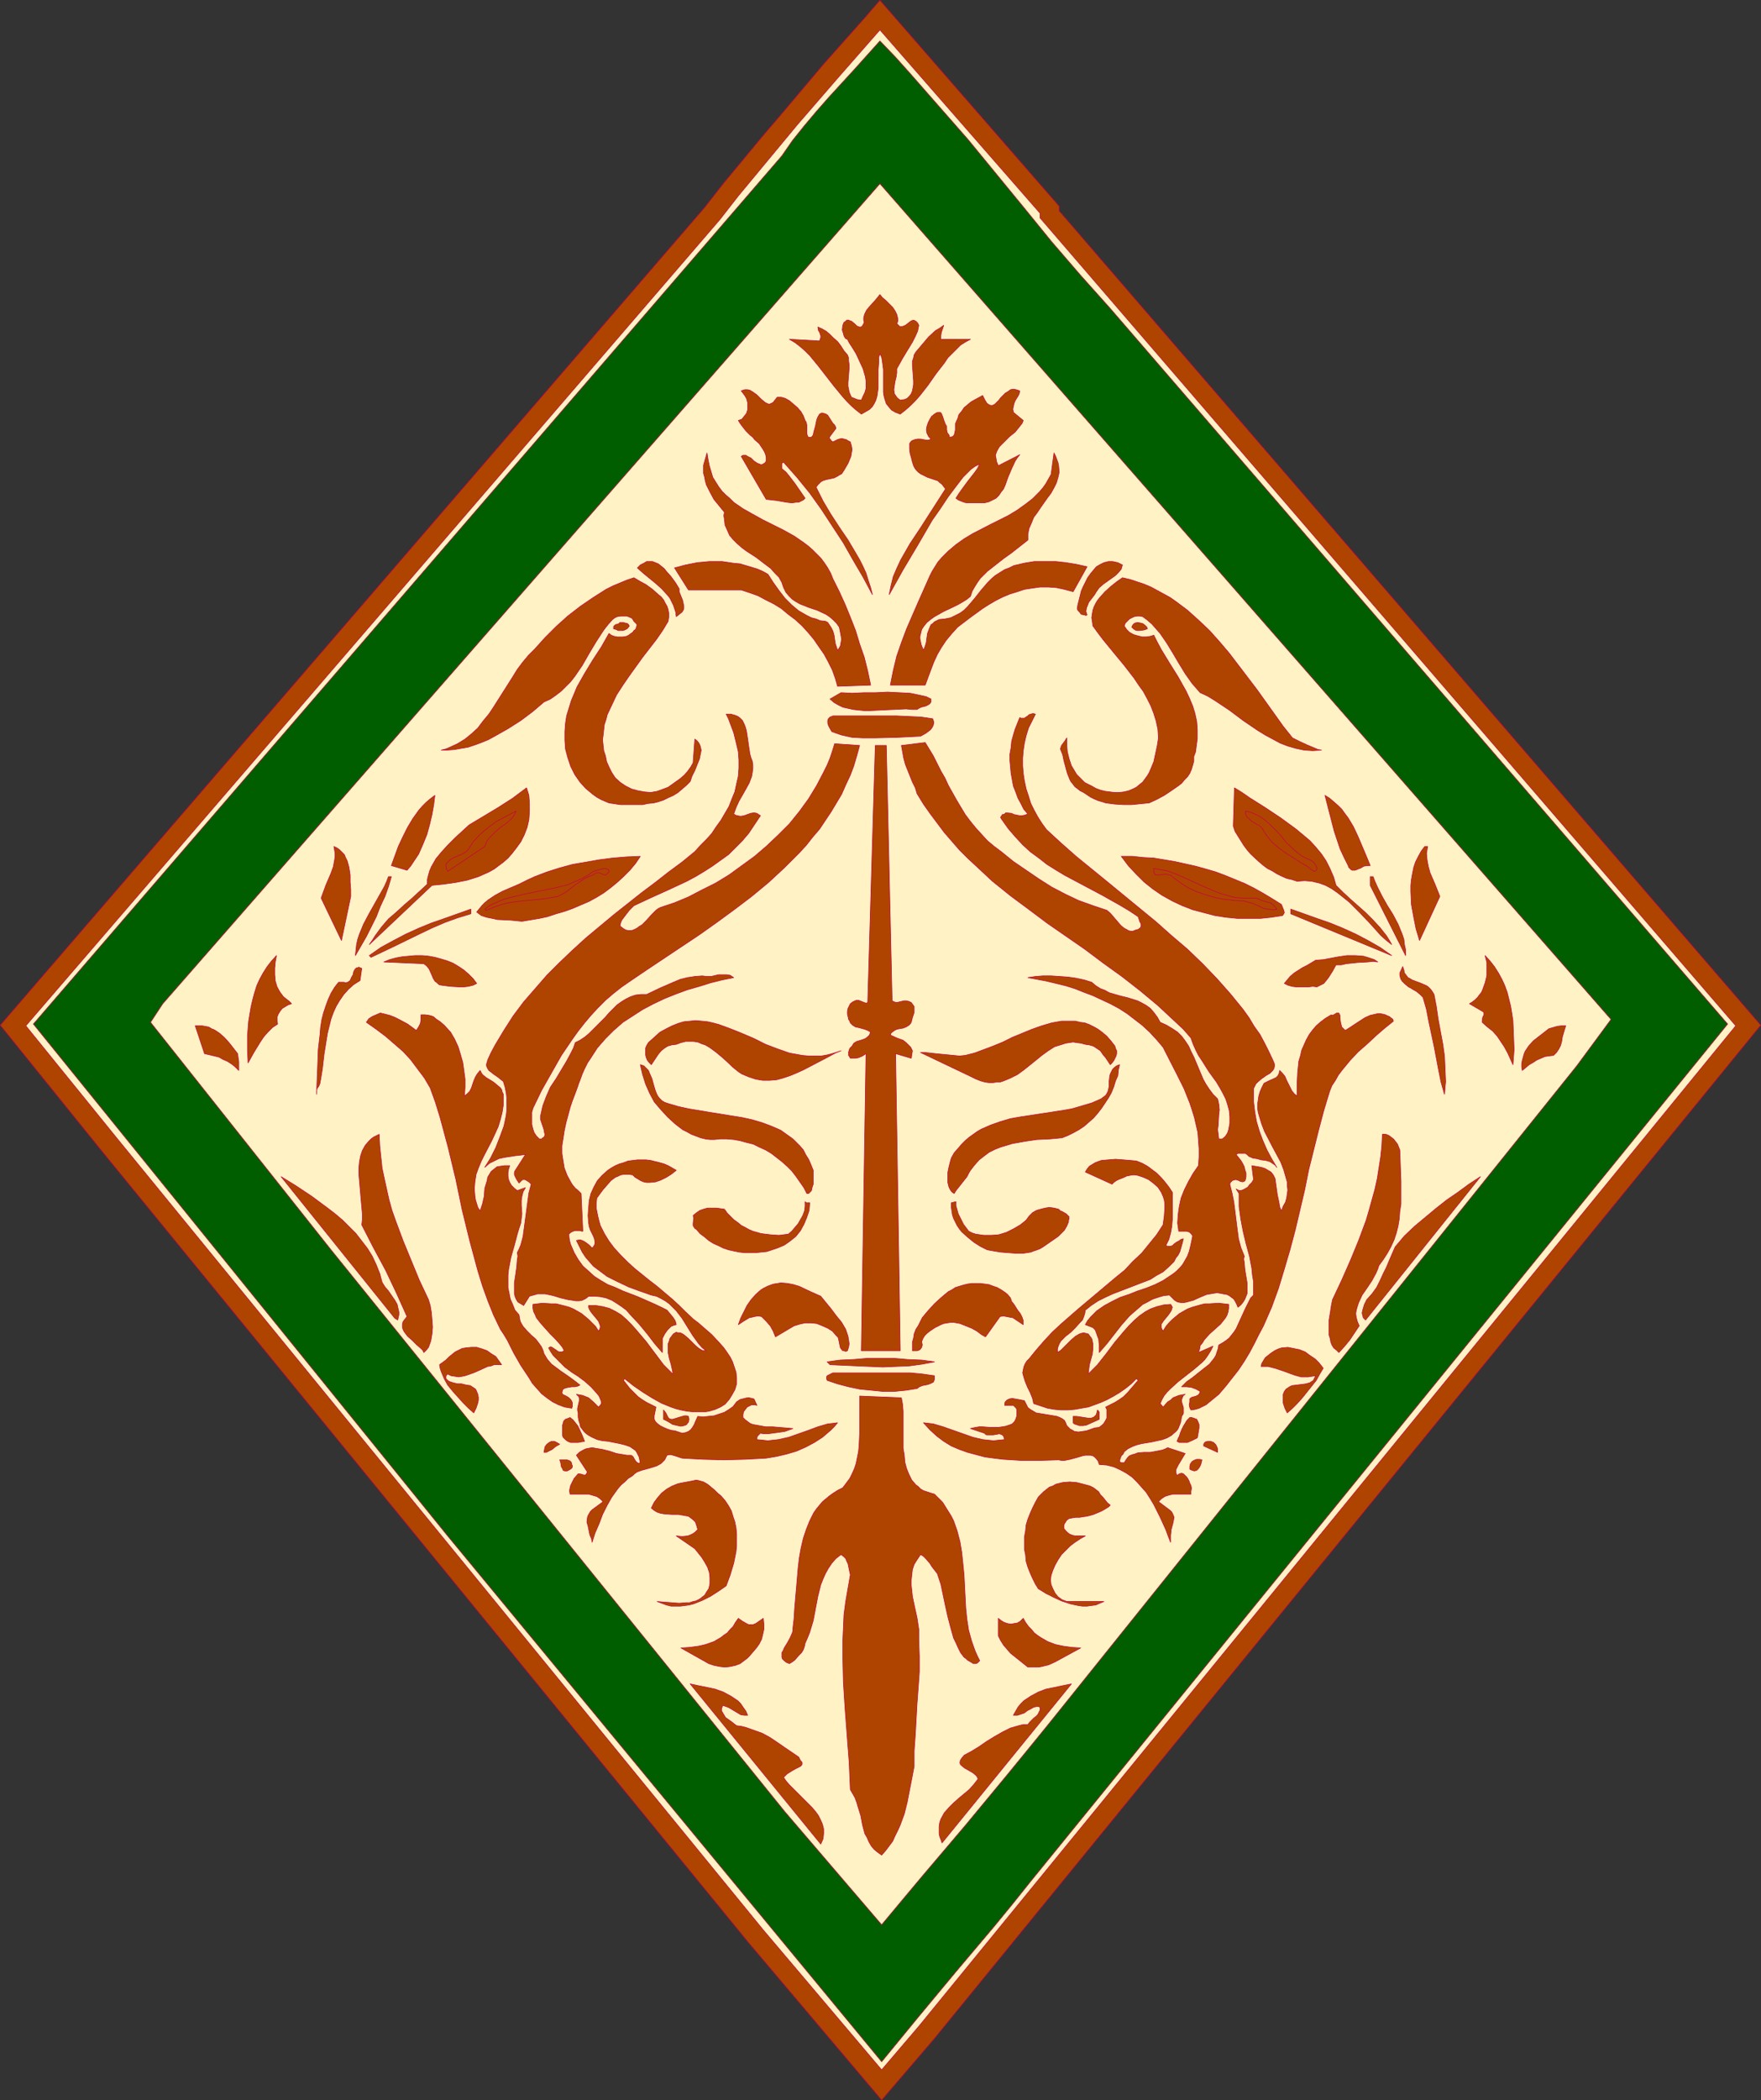 <?xml version="1.0" encoding="UTF-8" standalone="no"?>
<svg
   version="1.0"
   width="129.766mm"
   height="154.705mm"
   id="svg79"
   sodipodi:docname="Design 39.wmf"
   xmlns:inkscape="http://www.inkscape.org/namespaces/inkscape"
   xmlns:sodipodi="http://sodipodi.sourceforge.net/DTD/sodipodi-0.dtd"
   xmlns="http://www.w3.org/2000/svg"
   xmlns:svg="http://www.w3.org/2000/svg">
  <rect width="100%" height="100%" fill="#333333" stroke="none"/>
  <sodipodi:namedview
     id="namedview79"
     pagecolor="#ffffff"
     bordercolor="#000000"
     borderopacity="0.25"
     inkscape:showpageshadow="2"
     inkscape:pageopacity="0.0"
     inkscape:pagecheckerboard="0"
     inkscape:deskcolor="#d1d1d1"
     inkscape:document-units="mm" />
  <defs
     id="defs1">
    <pattern
       id="WMFhbasepattern"
       patternUnits="userSpaceOnUse"
       width="6"
       height="6"
       x="0"
       y="0" />
  </defs>
  <path
     style="fill:#af4400;fill-opacity:1;fill-rule:evenodd;stroke:#c60042;stroke-width:0.162px;stroke-linecap:round;stroke-linejoin:round;stroke-miterlimit:4;stroke-dasharray:none;stroke-opacity:1"
     d="M 490.375,285.409 260.095,567.668 245.551,584.632 208.383,540.686 28.522,320.631 0.081,285.409 196.263,57.76 l 5.171,-6.624 5.494,-6.624 5.494,-6.624 5.656,-6.624 11.312,-13.41 11.635,-13.087 4.04,-4.685 49.934,57.356 v 1.293 z"
     id="path1" />
  <path
     style="fill:#fff2c4;fill-opacity:1;fill-rule:evenodd;stroke:#c60042;stroke-width:0.162px;stroke-linecap:round;stroke-linejoin:round;stroke-miterlimit:4;stroke-dasharray:none;stroke-opacity:1"
     d="M 289.668,60.669 483.426,285.571 255.893,564.113 245.551,576.231 212.585,537.293 32.724,317.076 7.191,285.571 200.465,61.153 l 5.171,-6.624 5.494,-6.624 10.989,-13.249 11.474,-13.249 11.474,-13.087 44.602,51.055 z"
     id="path2" />
  <path
     style="fill:#005e00;fill-opacity:1;fill-rule:evenodd;stroke:#c60042;stroke-width:0.162px;stroke-linecap:round;stroke-linejoin:round;stroke-miterlimit:4;stroke-dasharray:none;stroke-opacity:1"
     d="m 309.221,85.873 171.942,199.213 -194.081,238.635 -5.171,6.463 -5.171,6.301 -10.504,12.441 -10.342,12.441 -5.171,6.301 -5.171,6.301 L 124.674,427.588 9.292,285.086 217.756,43.381 l 2.909,-4.201 3.232,-4.039 3.394,-4.039 3.555,-4.039 7.11,-7.755 7.11,-7.917 4.202,4.362 4.202,4.685 8.08,9.209 8.08,9.209 15.514,18.903 7.757,9.532 8.08,9.371 z"
     id="path3" />
  <path
     style="fill:#fff2c4;fill-opacity:1;fill-rule:evenodd;stroke:#c60042;stroke-width:0.162px;stroke-linecap:round;stroke-linejoin:round;stroke-miterlimit:4;stroke-dasharray:none;stroke-opacity:1"
     d="m 439.147,296.719 -147.217,183.379 -5.656,6.947 -5.818,7.109 -11.635,14.056 -11.797,13.895 -5.818,6.947 -5.656,6.786 L 218.564,504.333 92.193,347.936 41.935,284.601 45.329,279.431 245.066,51.136 448.682,283.793 Z"
     id="path4" />
  <path
     style="fill:#af4400;fill-opacity:1;fill-rule:evenodd;stroke:#c60042;stroke-width:0.162px;stroke-linecap:round;stroke-linejoin:round;stroke-miterlimit:4;stroke-dasharray:none;stroke-opacity:1"
     d="m 249.753,90.074 0.485,0.485 0.323,0.323 h 0.485 0.323 l 0.808,-0.323 1.454,-1.131 0.323,-0.162 0.485,-0.162 0.323,0.162 0.323,0.162 0.485,0.485 0.323,0.646 -0.323,1.616 -0.646,1.454 -0.808,1.616 -1.778,2.908 -0.97,1.616 -0.808,1.454 -0.808,1.454 v 1.131 l -0.162,1.131 -0.162,0.646 -0.162,0.646 -0.162,1.131 -0.162,1.131 0.162,1.131 0.323,0.485 0.323,0.485 0.323,0.323 0.646,0.485 1.131,-0.162 0.808,-0.323 0.646,-0.646 0.485,-0.646 0.323,-0.808 0.162,-0.808 0.162,-0.969 v -0.969 l -0.162,-2.262 -0.162,-2.1 v -1.131 l 0.323,-0.969 0.162,-0.808 0.485,-0.808 1.778,-2.1 1.778,-2.1 1.939,-1.777 1.131,-0.646 1.131,-0.808 -0.323,0.969 -0.323,0.969 -0.162,0.969 v 0.969 h 8.242 l -1.454,0.808 -1.293,0.808 -1.131,1.131 -1.131,1.131 -1.293,1.293 -0.97,1.454 -2.262,2.908 -2.262,3.231 -2.262,2.908 -1.293,1.454 -1.293,1.293 -1.454,1.293 -1.454,1.131 -1.293,-0.485 -1.131,-0.646 -0.808,-0.969 -0.646,-0.808 -0.323,-0.969 -0.323,-1.131 -0.162,-1.131 v -1.293 -5.009 l -0.162,-1.293 -0.162,-1.131 -0.162,-0.969 -0.485,-0.969 -0.323,0.969 v 1.293 l -0.162,2.262 v 5.009 l -0.162,1.131 -0.162,1.131 -0.323,1.131 -0.485,0.969 -0.485,0.808 -0.808,0.808 -1.131,0.646 -1.131,0.646 -1.454,-1.131 -1.293,-1.131 -1.293,-1.293 -1.293,-1.454 -2.262,-2.747 -4.525,-5.816 -2.262,-2.747 -1.293,-1.293 -1.293,-1.131 -1.454,-1.131 -1.616,-0.969 8.403,0.485 0.162,-0.485 0.162,-0.485 v -0.485 l -0.162,-0.485 -0.162,-0.485 -0.323,-0.485 -0.162,-0.969 1.131,0.485 1.131,0.646 0.97,0.808 1.131,1.131 1.131,0.969 0.97,1.293 0.808,1.293 0.97,1.131 0.323,0.808 v 0.808 l 0.162,1.131 v 0.969 l -0.162,1.939 -0.162,2.1 v 0.969 l 0.162,0.808 0.162,0.808 0.323,0.808 0.323,0.646 0.808,0.323 0.808,0.323 1.131,0.162 0.485,-1.131 0.485,-0.969 0.323,-1.131 v -1.131 -0.969 l -0.162,-1.131 -0.323,-1.131 -0.323,-1.131 -0.97,-2.1 -0.97,-2.1 -1.293,-2.1 -0.646,-0.969 -0.485,-0.969 -0.485,-0.162 -0.323,-0.485 -0.162,-0.323 -0.162,-0.646 -0.323,-0.969 0.162,-1.293 0.323,-0.808 0.485,-0.323 0.323,-0.323 h 0.485 l 0.323,0.162 0.485,0.162 0.808,0.646 0.646,0.646 0.323,0.162 0.485,0.162 h 0.323 l 0.323,-0.162 0.323,-0.485 0.323,-0.646 -0.162,-0.646 v -0.646 l 0.162,-0.646 0.162,-0.485 0.485,-0.969 0.646,-0.808 1.616,-1.777 0.808,-0.969 0.646,-0.808 0.646,0.808 0.97,0.808 1.939,1.939 0.646,0.969 0.485,0.969 0.162,0.646 0.162,0.646 v 0.646 z"
     id="path5" />
  <path
     style="fill:#af4400;fill-opacity:1;fill-rule:evenodd;stroke:#c60042;stroke-width:0.162px;stroke-linecap:round;stroke-linejoin:round;stroke-miterlimit:4;stroke-dasharray:none;stroke-opacity:1"
     d="m 216.463,110.593 h 0.646 0.485 l 1.131,0.323 1.131,0.646 1.131,0.969 1.131,0.969 0.97,1.131 0.646,1.131 0.485,1.293 0.323,0.485 0.162,0.808 v 0.808 1.454 l 0.162,0.646 0.162,0.323 0.162,0.162 h 0.323 0.485 l 0.485,-0.646 0.162,-0.808 0.485,-1.777 0.323,-1.616 0.323,-0.808 0.485,-0.808 0.646,-0.323 0.646,0.162 0.485,0.162 0.485,0.323 1.454,2.262 0.485,0.485 0.162,0.323 0.162,0.323 v 0.323 l -0.485,0.646 -0.485,0.646 -0.485,0.646 -0.323,0.485 v 0.323 l 0.323,0.323 0.162,0.323 0.485,0.323 0.646,-0.323 0.646,-0.323 0.485,-0.162 0.646,-0.162 0.646,0.162 0.646,0.162 0.485,0.323 0.646,0.323 0.323,1.131 0.162,0.969 -0.162,0.969 -0.162,0.969 -0.808,1.939 -1.131,1.939 -0.323,0.485 -0.323,0.485 -0.646,0.323 -0.485,0.323 -0.97,0.485 -2.262,0.485 -0.97,0.323 -0.485,0.323 -0.485,0.485 -0.323,0.323 -0.485,0.646 0.97,1.939 0.97,1.939 2.101,3.554 2.424,3.716 2.424,3.554 2.101,3.554 1.131,1.939 0.97,1.939 0.808,1.777 0.646,2.1 0.646,1.939 0.485,1.939 -2.586,-4.847 -2.747,-4.685 -2.747,-4.847 -3.07,-4.685 -3.07,-4.685 -3.232,-4.524 -3.555,-4.362 -3.717,-4.201 -0.323,0.162 -0.162,0.162 v 0.485 0.969 l 1.131,0.969 0.808,0.969 1.616,2.1 1.454,2.1 1.454,2.1 -0.485,0.485 -0.646,0.323 -0.646,0.323 h -0.646 l -1.293,0.162 -1.454,-0.162 -2.747,-0.485 -1.454,-0.162 -1.454,-0.162 -6.949,-11.956 0.485,-0.323 h 0.485 0.323 l 0.485,0.323 0.97,0.485 0.808,0.808 0.97,0.646 0.485,0.162 0.323,0.162 h 0.485 l 0.323,-0.162 0.485,-0.323 0.323,-0.485 v -0.969 l -0.162,-0.808 -0.323,-0.808 -0.485,-0.808 -0.97,-1.454 -1.293,-1.131 -0.485,-0.646 -0.808,-0.646 -1.131,-1.131 -1.131,-1.454 -0.485,-0.646 -0.485,-0.808 0.485,-0.162 0.485,-0.162 0.646,-0.808 0.646,-0.808 0.323,-0.969 v -1.131 -0.969 l -0.323,-1.131 -0.485,-0.808 -0.97,-1.293 0.97,-0.323 h 0.808 l 0.646,0.162 0.808,0.485 1.131,0.808 1.131,1.131 1.131,0.969 0.646,0.323 0.485,0.162 0.485,-0.162 0.646,-0.323 0.485,-0.646 z"
     id="path6" />
  <path
     style="fill:#af4400;fill-opacity:1;fill-rule:evenodd;stroke:#c60042;stroke-width:0.162px;stroke-linecap:round;stroke-linejoin:round;stroke-miterlimit:4;stroke-dasharray:none;stroke-opacity:1"
     d="m 284.012,108.816 -0.162,0.808 -0.323,0.646 -0.808,1.293 -0.323,0.808 -0.162,0.808 -0.162,0.646 0.162,0.969 2.747,2.262 -0.323,0.808 -0.646,0.808 -0.646,0.808 -0.646,0.808 -1.616,1.293 -1.454,1.454 -0.646,0.646 -0.646,0.646 -0.485,0.808 -0.323,0.646 -0.323,0.969 0.162,0.808 0.162,0.969 0.485,1.131 5.979,-3.07 -0.646,0.808 -0.646,0.969 -0.97,2.1 -0.97,2.262 -0.808,2.262 -0.485,1.131 -0.646,0.808 -0.646,0.969 -0.808,0.808 -0.97,0.485 -0.97,0.485 -1.293,0.323 h -1.293 -1.778 -1.778 l -0.808,-0.162 -0.808,-0.323 -0.808,-0.323 -0.646,-0.485 0.808,-1.293 0.808,-1.131 1.778,-2.424 1.778,-2.262 0.808,-1.131 0.646,-1.293 -1.293,0.646 -1.131,0.808 -1.131,1.131 -1.131,1.131 -2.101,2.747 -0.97,1.293 -0.97,1.293 -2.262,3.393 -2.262,3.231 -4.04,6.947 -4.04,6.786 -3.878,6.947 0.485,-2.424 0.646,-2.585 0.97,-2.262 1.131,-2.424 1.293,-2.262 1.293,-2.262 2.909,-4.362 6.949,-10.825 -0.485,-0.646 -0.485,-0.646 -0.646,-0.485 -0.485,-0.485 -1.454,-0.485 -1.454,-0.485 -1.293,-0.646 -0.646,-0.323 -0.646,-0.485 -0.485,-0.485 -0.485,-0.646 -0.323,-0.646 -0.323,-0.969 -0.323,-1.293 -0.323,-1.131 -0.162,-1.293 v -0.646 -0.808 l 0.323,-0.485 0.323,-0.323 0.808,-0.323 0.808,-0.162 h 0.808 l 1.616,0.323 h 0.646 l 0.646,-0.323 -0.646,-0.646 -0.485,-0.969 -0.162,-0.969 0.162,-0.969 0.323,-0.969 0.485,-0.969 0.485,-0.808 0.808,-0.646 0.485,-0.323 0.485,-0.162 h 0.323 0.323 l 0.162,0.162 0.162,0.162 0.323,0.808 0.485,1.454 0.323,0.808 0.323,0.485 v 0.485 0.485 l 0.162,0.808 0.485,0.646 0.162,0.646 0.808,-0.162 0.485,-0.485 0.162,-0.646 0.162,-0.808 v -0.808 -0.808 l 0.323,-0.808 0.323,-0.646 0.323,-1.131 0.808,-0.969 0.646,-0.969 0.97,-0.808 0.97,-0.808 1.131,-0.646 2.101,-1.131 0.323,0.646 0.323,0.646 0.323,0.485 0.162,0.323 0.646,0.485 0.485,0.162 h 0.485 l 0.646,-0.323 0.485,-0.485 0.646,-0.646 0.485,-0.646 0.646,-0.646 0.646,-0.646 0.808,-0.485 0.646,-0.485 0.808,-0.162 0.808,0.162 z"
     id="path7" />
  <path
     style="fill:#af4400;fill-opacity:1;fill-rule:evenodd;stroke:#c60042;stroke-width:0.162px;stroke-linecap:round;stroke-linejoin:round;stroke-miterlimit:4;stroke-dasharray:none;stroke-opacity:1"
     d="m 231.977,161.164 1.778,3.554 1.616,3.554 1.454,3.554 1.454,3.716 1.131,3.716 1.293,3.716 0.97,3.878 0.808,3.878 -9.211,0.323 -0.646,-2.262 -0.808,-2.262 -1.131,-2.262 -1.131,-2.1 -1.454,-2.1 -1.454,-2.1 -1.616,-1.939 -1.616,-1.777 -1.939,-1.777 -1.939,-1.454 -1.939,-1.616 -2.101,-1.293 -2.262,-1.131 -2.101,-1.131 -2.262,-0.808 -2.424,-0.808 v 0 h -14.706 l -3.878,-6.14 3.07,-0.808 3.232,-0.646 3.394,-0.323 h 3.555 l 3.232,0.485 1.778,0.162 1.616,0.485 1.616,0.485 1.616,0.485 1.454,0.646 1.454,0.808 1.454,2.262 1.616,2.262 1.616,2.1 1.939,1.939 1.939,1.616 1.131,0.646 1.131,0.646 1.293,0.646 1.293,0.323 1.131,0.485 1.454,0.162 0.646,0.323 0.323,0.485 0.646,0.969 0.485,0.969 0.323,1.131 0.162,1.131 0.162,1.131 0.323,0.969 0.323,0.969 0.485,-0.646 0.323,-0.646 0.162,-0.969 0.162,-0.808 -0.323,-1.777 -0.323,-1.616 -0.808,-1.131 -0.97,-0.969 -0.97,-0.808 -0.97,-0.646 -2.424,-1.131 -2.424,-0.808 -2.424,-0.969 -1.131,-0.646 -0.97,-0.646 -0.97,-0.969 -0.808,-0.969 -0.646,-1.293 -0.485,-1.454 -0.808,-1.454 -1.131,-1.131 -1.131,-1.293 -1.293,-0.969 -2.747,-2.1 -2.747,-1.777 -1.293,-0.969 -1.293,-1.131 -1.131,-1.131 -0.97,-1.131 -0.646,-1.454 -0.646,-1.454 -0.162,-1.616 -0.162,-0.969 0.162,-0.969 -1.454,-1.777 -1.454,-1.777 -1.131,-2.1 -0.97,-1.939 -0.323,-1.131 -0.162,-0.969 -0.323,-1.131 v -1.131 -1.131 l 0.323,-1.131 0.323,-1.131 0.323,-1.131 0.323,1.939 0.323,1.616 0.485,1.616 0.485,1.616 0.808,1.293 0.808,1.293 0.97,1.293 0.97,0.969 1.131,0.969 1.131,1.131 2.586,1.777 2.586,1.454 2.909,1.616 2.909,1.454 2.909,1.454 2.909,1.616 2.586,1.777 1.293,0.969 1.293,1.131 1.131,1.131 1.131,1.131 0.97,1.293 0.97,1.454 0.808,1.454 z"
     id="path8" />
  <path
     style="fill:#af4400;fill-opacity:1;fill-rule:evenodd;stroke:#c60042;stroke-width:0.162px;stroke-linecap:round;stroke-linejoin:round;stroke-miterlimit:4;stroke-dasharray:none;stroke-opacity:1"
     d="m 286.274,150.339 -2.262,1.777 -2.262,1.777 -2.262,1.616 -2.262,1.777 -2.262,1.777 -0.97,0.969 -0.97,0.969 -0.808,1.131 -0.808,1.293 -0.646,1.131 -0.485,1.454 -0.97,0.808 -1.293,0.808 -1.131,0.646 -1.293,0.646 -2.747,1.293 -2.586,1.454 -1.131,0.808 -0.97,0.808 -0.808,0.969 -0.646,0.969 -0.323,1.293 -0.162,0.646 v 0.646 l 0.162,0.808 0.162,0.808 0.323,0.808 0.323,0.808 0.485,-1.131 0.323,-1.131 0.162,-1.293 0.162,-1.131 0.485,-1.293 0.485,-1.131 0.485,-0.323 0.485,-0.485 0.646,-0.323 0.646,-0.323 1.616,-0.162 1.616,-0.323 1.293,-0.646 1.293,-0.646 1.131,-0.808 0.97,-0.969 1.939,-2.262 1.778,-2.262 1.939,-2.262 0.97,-0.969 1.131,-0.969 1.293,-0.808 1.293,-0.808 1.293,-0.485 1.293,-0.646 1.454,-0.323 1.293,-0.323 2.909,-0.485 h 2.909 3.07 l 2.909,0.323 2.909,0.485 2.909,0.646 -3.878,6.947 -2.424,-0.646 -2.262,-0.485 -2.262,-0.162 h -2.262 l -2.262,0.323 -2.101,0.323 -1.939,0.646 -2.101,0.646 -1.939,0.808 -1.939,0.969 -1.939,1.131 -1.778,1.131 -3.555,2.585 -3.394,2.585 -1.616,1.777 -1.616,1.939 -1.293,1.939 -1.131,1.939 -0.97,2.1 -0.808,2.1 -1.616,4.362 h -9.696 l 0.808,-4.039 0.97,-4.039 1.293,-3.716 1.454,-3.878 3.232,-7.432 3.232,-7.271 0.646,-1.293 0.808,-1.293 0.808,-1.293 0.97,-1.131 1.939,-1.939 2.101,-1.777 2.262,-1.616 2.424,-1.454 5.01,-2.585 4.848,-2.424 2.424,-1.454 2.262,-1.616 2.101,-1.616 1.939,-1.939 0.97,-1.131 0.808,-1.131 1.454,-2.585 0.808,-5.978 0.485,0.969 0.646,1.777 0.162,0.808 0.162,1.777 -0.323,1.454 -0.485,1.616 -0.646,1.293 -0.808,1.454 -0.97,1.293 -1.939,2.747 -0.97,1.454 -0.97,1.293 -0.646,1.616 -0.646,1.454 -0.323,1.616 z"
     id="path9" />
  <path
     style="fill:#af4400;fill-opacity:1;fill-rule:evenodd;stroke:#c60042;stroke-width:0.162px;stroke-linecap:round;stroke-linejoin:round;stroke-miterlimit:4;stroke-dasharray:none;stroke-opacity:1"
     d="m 189.153,163.91 v 0.808 l 0.323,0.808 0.646,1.616 0.162,0.808 0.162,0.646 v 0.808 l -0.162,0.485 -0.323,0.485 -1.616,1.293 -0.162,-1.293 -0.323,-0.969 -0.323,-0.969 -0.485,-0.969 -0.485,-0.969 -0.646,-0.808 -1.616,-1.777 -1.616,-1.454 -1.778,-1.454 -1.778,-1.454 -1.616,-1.454 0.808,-0.808 0.97,-0.485 0.808,-0.485 h 0.808 0.808 l 0.808,0.323 0.808,0.323 0.808,0.646 0.808,0.646 0.646,0.808 1.293,1.454 1.293,1.777 z"
     id="path10" />
  <path
     style="fill:#af4400;fill-opacity:1;fill-rule:evenodd;stroke:#c60042;stroke-width:0.162px;stroke-linecap:round;stroke-linejoin:round;stroke-miterlimit:4;stroke-dasharray:none;stroke-opacity:1"
     d="m 312.615,157.286 -0.162,0.485 -0.162,0.646 -0.808,0.969 -0.808,0.808 -1.131,0.808 -2.262,1.616 -1.131,0.969 -0.808,1.131 -0.485,0.808 -0.485,0.646 -1.131,1.454 -0.323,0.808 -0.323,0.808 -0.162,0.969 0.162,0.485 0.162,0.485 -0.323,0.162 -0.485,-0.162 -0.808,-0.162 -0.646,-0.808 -0.323,-0.323 -0.162,-0.485 0.162,-0.969 0.323,-1.293 0.323,-1.293 0.323,-1.293 0.485,-1.131 0.646,-1.293 0.646,-1.293 0.808,-1.131 0.808,-0.969 0.808,-0.969 1.131,-0.646 0.97,-0.485 1.293,-0.323 h 1.131 l 1.454,0.323 0.646,0.323 z"
     id="path11" />
  <path
     style="fill:#af4400;fill-opacity:1;fill-rule:evenodd;stroke:#c60042;stroke-width:0.162px;stroke-linecap:round;stroke-linejoin:round;stroke-miterlimit:4;stroke-dasharray:none;stroke-opacity:1"
     d="m 186.082,172.958 -1.454,2.424 -1.778,2.585 -3.878,5.009 -3.717,5.17 -1.778,2.585 -1.778,2.747 -1.293,2.747 -1.293,2.747 -0.323,1.293 -0.485,1.454 -0.162,1.454 -0.162,1.454 -0.162,1.293 0.162,1.616 0.162,1.454 0.485,1.454 0.323,1.616 0.646,1.454 0.808,1.616 0.97,1.454 1.454,1.293 1.454,0.969 1.616,0.808 1.778,0.485 1.778,0.323 1.778,0.162 1.778,-0.323 1.778,-0.646 1.293,-0.485 1.131,-0.808 1.131,-0.808 1.131,-0.808 1.131,-0.969 0.97,-1.131 0.808,-1.131 0.646,-1.131 0.485,-6.624 0.646,0.485 0.485,0.646 0.323,0.646 0.162,0.646 0.162,0.646 -0.162,0.808 -0.323,1.616 -0.646,1.616 -0.646,1.616 -0.808,1.616 -0.485,1.454 -1.131,1.131 -1.131,0.969 -1.131,0.969 -1.293,0.808 -1.454,0.646 -1.293,0.646 -1.454,0.485 -1.293,0.323 -1.616,0.162 -1.454,0.323 h -3.07 -3.07 l -3.232,-0.485 -1.131,-0.485 -1.131,-0.485 -1.131,-0.646 -1.131,-0.808 -1.939,-1.616 -1.616,-1.777 -1.454,-2.1 -1.131,-2.262 -0.808,-2.424 -0.646,-2.424 -0.162,-2.424 v -2.424 l 0.162,-2.262 0.323,-2.1 0.646,-2.1 0.646,-2.1 0.808,-1.939 0.808,-1.939 2.101,-3.716 2.262,-3.716 2.424,-3.716 2.101,-3.716 0.646,0.485 0.808,0.323 0.808,0.162 h 0.808 0.808 l 0.97,-0.162 0.646,-0.323 0.646,-0.485 0.485,-0.323 0.323,-0.485 0.485,-0.323 0.162,-0.485 0.162,-0.485 v -0.485 l -0.323,-0.323 -0.485,-0.485 -0.485,-0.808 -0.646,-0.323 -0.808,-0.323 h -0.97 -0.808 l -0.97,0.162 -0.646,0.323 -0.646,0.485 -1.293,1.454 -1.131,1.454 -2.101,3.231 -1.939,3.231 -1.939,3.393 -2.101,3.07 -1.131,1.454 -1.293,1.293 -1.293,1.293 -1.454,1.131 -1.616,1.131 -1.778,0.808 -3.232,2.747 -3.232,2.424 -3.555,2.262 -3.717,2.1 -1.778,0.969 -1.939,0.808 -1.778,0.646 -1.939,0.646 -1.939,0.323 -1.778,0.323 -1.939,0.162 h -1.778 l 1.293,-0.323 1.131,-0.485 2.101,-0.969 2.101,-1.293 1.778,-1.454 1.778,-1.616 1.454,-1.939 1.616,-1.939 1.293,-1.939 5.333,-8.402 1.293,-2.1 1.454,-1.939 1.616,-1.939 1.778,-1.777 2.909,-3.231 3.07,-3.07 3.232,-2.908 3.555,-2.747 3.555,-2.424 1.778,-1.131 1.778,-1.131 1.939,-0.969 1.939,-0.808 1.939,-0.808 1.939,-0.646 1.616,0.969 1.778,0.969 1.778,1.293 1.616,1.454 0.808,0.646 0.646,0.808 0.485,0.969 0.485,0.808 0.323,0.969 0.162,0.969 v 1.131 z"
     id="path12" />
  <path
     style="fill:#af4400;fill-opacity:1;fill-rule:evenodd;stroke:#c60042;stroke-width:0.162px;stroke-linecap:round;stroke-linejoin:round;stroke-miterlimit:4;stroke-dasharray:none;stroke-opacity:1"
     d="m 359.964,205.433 1.939,0.969 2.101,0.969 1.939,0.808 1.131,0.485 0.97,0.162 -2.424,0.162 -2.424,-0.162 -2.262,-0.485 -2.262,-0.646 -2.101,-0.808 -2.101,-1.131 -2.101,-1.131 -2.101,-1.293 -4.04,-2.747 -3.878,-2.908 -3.878,-2.585 -2.101,-1.293 -2.101,-0.969 -1.131,-1.293 -1.131,-1.293 -1.939,-2.747 -1.778,-2.908 -1.616,-2.747 -1.778,-2.908 -1.778,-2.585 -1.131,-1.293 -1.131,-1.293 -1.293,-1.131 -1.293,-0.969 -0.808,-0.162 h -0.808 l -0.808,0.162 -0.646,0.323 -0.646,0.323 -0.646,0.646 -0.485,0.485 -0.323,0.808 0.646,0.969 0.808,0.808 1.131,0.646 1.131,0.323 1.293,0.323 h 1.131 l 1.131,-0.162 0.97,-0.323 0.97,1.939 1.131,2.1 2.262,3.716 2.424,3.878 2.262,4.039 0.97,2.1 0.808,1.939 0.646,2.1 0.485,2.262 0.162,2.262 v 2.424 l -0.323,2.424 -0.162,1.293 -0.485,1.293 v 1.293 l -0.323,1.131 -0.323,1.131 -0.485,1.131 -0.646,0.969 -0.808,0.808 -0.808,0.969 -0.808,0.646 -2.101,1.454 -1.939,1.293 -2.101,1.131 -2.101,0.969 -4.848,0.485 h -2.424 l -2.424,-0.162 -2.424,-0.323 -0.97,-0.323 -1.131,-0.323 -1.131,-0.485 -0.97,-0.485 -0.97,-0.646 -0.97,-0.646 -0.97,-0.485 -0.808,-0.646 -0.646,-0.485 -0.485,-0.646 -0.646,-0.808 -0.323,-0.646 -0.646,-1.616 -0.97,-3.554 -0.323,-1.616 -0.646,-1.616 0.162,-0.485 0.162,-0.485 0.485,-0.646 0.485,-0.646 0.485,-0.808 v 1.939 l 0.162,1.939 0.485,1.939 0.646,1.939 0.97,1.616 0.485,0.808 0.808,0.808 0.646,0.646 0.808,0.808 0.97,0.485 0.97,0.485 1.131,0.646 1.293,0.485 1.293,0.323 1.293,0.162 1.293,0.162 h 1.454 l 1.293,-0.162 1.293,-0.323 1.131,-0.485 0.97,-0.485 0.97,-0.808 0.808,-0.646 1.293,-1.777 0.485,-0.808 0.485,-1.131 0.808,-1.939 0.485,-2.262 0.485,-2.262 0.323,-2.1 -0.162,-2.424 -0.485,-2.262 -0.646,-2.1 -0.808,-2.1 -0.97,-1.939 -1.131,-2.1 -1.293,-1.777 -1.293,-1.939 -2.747,-3.554 -3.07,-3.716 -2.909,-3.554 -1.454,-1.939 -1.293,-1.777 -0.162,-1.293 -0.162,-0.969 0.162,-1.131 0.162,-0.969 0.323,-0.969 0.485,-0.969 0.485,-0.808 0.646,-0.808 1.454,-1.616 1.616,-1.454 1.616,-1.293 1.616,-1.131 2.101,0.485 1.939,0.646 1.939,0.646 1.939,0.808 1.778,0.969 1.778,0.969 1.778,0.969 1.616,1.131 3.232,2.424 3.07,2.747 3.07,2.908 2.747,3.07 2.747,3.231 2.586,3.393 5.171,6.786 4.848,6.786 2.424,3.393 z"
     id="path13" />
  <path
     style="fill:#af4400;fill-opacity:1;fill-rule:evenodd;stroke:#c60042;stroke-width:0.162px;stroke-linecap:round;stroke-linejoin:round;stroke-miterlimit:4;stroke-dasharray:none;stroke-opacity:1"
     d="m 175.255,174.251 -0.323,0.485 -0.323,0.323 -0.646,0.323 -0.485,0.162 h -0.808 -0.485 l -0.646,-0.323 -0.646,-0.162 v -0.323 -0.323 l 0.323,-0.323 0.162,-0.162 0.485,-0.162 h 0.323 l 0.485,-0.485 h 0.808 l 0.646,0.162 0.646,0.162 0.323,0.323 z"
     id="path14" />
  <path
     style="fill:#af4400;fill-opacity:1;fill-rule:evenodd;stroke:#c60042;stroke-width:0.162px;stroke-linecap:round;stroke-linejoin:round;stroke-miterlimit:4;stroke-dasharray:none;stroke-opacity:1"
     d="m 319.564,175.058 -0.97,0.323 -1.293,0.162 h -0.646 l -0.485,-0.162 -0.485,-0.323 -0.485,-0.485 0.162,-0.323 0.162,-0.323 0.323,-0.323 0.323,-0.162 0.646,-0.162 0.808,0.162 0.646,0.162 0.646,0.485 0.485,0.485 z"
     id="path15" />
  <path
     style="fill:#af4400;fill-opacity:1;fill-rule:evenodd;stroke:#c60042;stroke-width:0.162px;stroke-linecap:round;stroke-linejoin:round;stroke-miterlimit:4;stroke-dasharray:none;stroke-opacity:1"
     d="m 259.287,194.608 v 0.485 0.323 l -0.323,0.485 -0.485,0.323 -0.646,0.323 -0.646,0.162 -0.646,0.162 -0.646,0.323 -0.485,0.323 h -1.454 l -1.616,-0.162 -3.394,0.162 -3.394,0.162 -3.232,0.162 h -1.616 l -1.616,-0.162 -1.454,-0.162 -1.454,-0.323 -1.454,-0.323 -1.293,-0.646 -1.131,-0.646 -1.131,-0.969 3.07,-1.777 3.07,0.162 3.394,-0.162 h 3.232 l 3.232,-0.162 3.232,0.162 3.07,0.162 1.616,0.323 1.454,0.323 1.454,0.323 z"
     id="path16" />
  <path
     style="fill:#af4400;fill-opacity:1;fill-rule:evenodd;stroke:#c60042;stroke-width:0.162px;stroke-linecap:round;stroke-linejoin:round;stroke-miterlimit:4;stroke-dasharray:none;stroke-opacity:1"
     d="m 209.514,211.896 0.162,1.131 v 0.969 l -0.162,1.131 -0.162,0.969 -0.646,1.777 -0.97,1.777 -1.939,3.393 -0.808,1.777 -0.646,1.777 0.485,0.323 0.485,0.162 0.97,0.162 0.97,-0.162 1.778,-0.646 0.97,-0.162 0.808,0.162 0.485,0.323 0.485,0.323 -1.616,2.424 -1.616,2.424 -1.778,2.1 -1.939,1.939 -1.939,1.939 -2.262,1.616 -2.262,1.616 -2.262,1.454 -2.424,1.454 -2.424,1.293 -4.848,2.262 -5.01,2.262 -4.848,2.262 -1.293,1.293 -1.131,1.454 -0.97,1.293 -0.323,0.808 -0.162,0.808 0.808,0.646 0.808,0.485 0.808,0.162 h 0.808 l 0.808,-0.323 0.646,-0.323 0.646,-0.485 0.808,-0.485 1.293,-1.293 1.293,-1.454 1.293,-1.293 0.646,-0.485 0.646,-0.323 3.878,-1.293 3.878,-1.616 3.717,-1.939 3.878,-1.939 3.717,-2.262 3.555,-2.585 3.555,-2.585 3.394,-2.908 3.232,-3.07 3.07,-3.07 2.747,-3.393 2.586,-3.554 2.262,-3.716 1.939,-3.716 0.97,-1.939 0.808,-1.939 0.646,-1.939 0.646,-2.1 6.949,0.485 -0.808,2.908 -0.808,2.747 -0.97,2.585 -1.293,2.747 -1.131,2.585 -1.454,2.424 -1.454,2.424 -1.616,2.424 -1.616,2.424 -1.939,2.262 -1.778,2.262 -1.939,2.1 -4.202,4.201 -4.363,4.039 -4.686,3.878 -4.686,3.554 -4.848,3.554 -5.01,3.554 -4.848,3.231 -4.848,3.231 -4.848,3.231 -4.525,3.07 -2.586,1.777 -2.262,1.777 -2.262,1.939 -2.101,2.1 -1.939,2.1 -1.778,2.1 -1.778,2.262 -1.616,2.262 -3.07,4.524 -2.747,4.847 -2.747,4.847 -2.424,5.009 -0.323,1.131 v 1.131 1.131 1.131 l 0.323,1.293 0.323,0.969 0.646,0.969 0.808,0.808 h 0.646 l 0.323,-0.323 0.323,-0.162 0.162,-0.323 0.162,-0.485 -0.162,-0.323 -0.162,-0.969 -0.646,-1.939 -0.323,-0.969 v -0.808 l 0.323,-1.454 0.323,-1.454 0.485,-1.293 0.485,-1.293 1.131,-2.585 1.616,-2.424 1.454,-2.424 1.454,-2.424 1.293,-2.424 0.646,-1.293 0.485,-1.454 1.293,-0.646 1.454,-0.969 1.131,-0.969 1.131,-1.131 2.262,-2.262 1.131,-1.131 0.97,-1.131 1.131,-1.131 1.131,-1.131 1.131,-0.808 1.293,-0.808 1.293,-0.646 1.454,-0.485 1.454,-0.162 h 1.616 l 3.717,-1.777 3.717,-1.616 1.939,-0.808 1.939,-0.485 2.101,-0.323 2.101,-0.162 1.131,0.162 h 1.293 l 2.101,-0.485 h 1.131 1.131 l 0.97,0.162 0.485,0.323 0.485,0.323 -3.232,0.646 -3.232,0.808 -3.07,0.969 -3.394,0.969 -3.07,1.131 -3.232,1.293 -3.07,1.454 -3.07,1.616 -2.747,1.777 -2.747,1.777 -2.586,2.262 -2.262,2.262 -2.262,2.585 -1.778,2.747 -0.97,1.454 -0.808,1.616 -0.646,1.454 -0.646,1.777 -0.323,0.808 -0.323,0.969 -0.646,1.777 -0.808,2.1 -0.646,1.939 -1.131,4.201 -0.485,2.262 -0.323,2.1 -0.323,2.1 v 2.1 l 0.323,2.1 0.323,1.939 0.808,2.1 0.97,1.777 0.485,0.808 0.808,0.969 0.808,0.646 0.808,0.808 0.485,10.502 v 0 h -0.323 l -0.485,-0.162 h -1.454 l -0.808,0.323 -0.485,0.323 -0.323,0.323 v 0.485 l 0.162,1.293 0.323,1.131 0.485,1.131 0.485,1.131 1.131,1.939 1.293,1.777 1.616,1.454 1.616,1.454 1.778,1.131 1.939,1.131 2.101,0.808 2.101,0.969 4.202,1.616 4.04,1.777 2.101,0.969 1.939,0.969 0.808,0.969 0.808,0.969 0.646,0.969 0.162,0.485 0.162,0.646 -0.646,0.162 -0.808,0.323 -0.485,0.485 -0.485,0.485 -0.808,1.131 -0.646,1.293 v 3.878 l -2.101,-2.424 -2.101,-2.747 -2.262,-2.747 -2.424,-2.585 -1.131,-1.293 -1.293,-0.969 -1.454,-0.969 -1.293,-0.808 -1.616,-0.646 -1.454,-0.323 -1.616,-0.162 h -1.778 l -0.808,0.646 -0.97,0.485 -0.808,0.162 h -0.97 l -0.97,-0.162 -1.131,-0.162 -2.101,-0.485 -2.101,-0.646 -2.262,-0.485 h -0.97 -1.131 l -1.131,0.323 -1.131,0.323 -1.616,2.585 -0.808,-0.485 -0.808,-0.485 -0.485,-0.808 -0.323,-0.808 -0.162,-0.808 v -0.969 -1.939 l 0.323,-2.1 0.323,-2.262 0.162,-2.1 0.162,-0.969 -0.162,-0.969 0.485,-0.969 0.485,-1.131 0.646,-2.424 0.323,-2.424 0.323,-2.424 0.646,-4.847 0.323,-2.424 0.646,-2.424 -0.646,-0.646 -0.808,-0.485 -0.323,-0.162 h -0.485 l -0.323,0.162 -0.323,0.323 -0.485,0.485 -0.646,-0.969 -0.485,-0.969 -0.162,-0.485 v -0.485 l 0.162,-0.485 0.323,-0.485 2.586,-4.039 -2.909,0.323 -3.07,0.485 -1.454,0.323 -1.293,0.646 -1.293,0.646 -1.293,1.131 1.616,-2.585 1.454,-2.908 1.131,-2.908 1.131,-3.07 0.323,-1.454 0.323,-1.616 0.162,-1.454 v -1.616 -1.616 l -0.162,-1.454 -0.323,-1.616 -0.485,-1.616 -0.808,-0.646 -0.808,-0.646 -0.97,-0.646 -0.808,-0.646 -0.646,-0.485 -0.485,-0.808 -0.162,-0.485 v -0.485 l 0.162,-0.485 0.162,-0.646 0.97,-2.1 1.131,-2.1 2.424,-4.039 2.586,-4.039 2.909,-3.878 3.232,-3.716 3.232,-3.716 3.555,-3.554 3.555,-3.393 3.717,-3.393 3.878,-3.231 3.878,-3.231 3.878,-3.07 3.878,-3.07 3.878,-2.908 3.717,-2.908 3.717,-2.747 1.778,-1.454 1.778,-1.454 1.616,-1.777 1.616,-1.616 1.454,-1.616 1.293,-1.939 1.293,-1.777 1.131,-1.939 1.131,-1.939 0.808,-2.1 0.808,-1.939 0.485,-2.262 0.485,-2.1 0.162,-2.262 v -2.262 l -0.162,-2.262 -0.646,-2.747 -0.646,-2.585 -0.97,-2.585 -0.485,-1.293 -0.646,-1.293 h 1.293 l 1.131,0.323 0.808,0.323 0.646,0.485 0.646,0.646 0.485,0.969 0.323,0.808 0.323,1.131 0.323,2.1 0.162,1.131 0.162,1.131 0.323,2.1 0.323,1.131 z"
     id="path17" />
  <path
     style="fill:#af4400;fill-opacity:1;fill-rule:evenodd;stroke:#c60042;stroke-width:0.162px;stroke-linecap:round;stroke-linejoin:round;stroke-miterlimit:4;stroke-dasharray:none;stroke-opacity:1"
     d="m 288.375,198.809 -0.97,1.939 -0.97,1.939 -0.646,2.1 -0.485,2.1 -0.323,2.1 -0.162,2.1 v 2.1 l 0.162,2.1 0.323,2.1 0.485,2.262 0.646,1.939 0.646,2.1 0.97,1.939 0.97,1.777 1.131,1.777 1.293,1.777 4.04,3.716 4.202,3.716 4.363,3.554 4.363,3.554 9.05,7.432 4.525,3.716 4.363,3.878 4.363,3.716 4.202,4.039 4.04,4.201 3.717,4.201 3.555,4.362 1.616,2.262 1.454,2.424 1.616,2.262 1.293,2.424 1.293,2.585 1.131,2.424 0.323,0.808 v 0.646 l -0.162,0.646 -0.323,0.485 -0.323,0.323 -0.485,0.485 -1.131,0.646 -0.646,0.485 -0.485,0.323 -1.131,0.969 -0.485,0.485 -0.323,0.646 -0.323,0.646 v 0.808 2.908 l 0.323,2.747 0.485,2.747 0.808,2.747 0.97,2.585 1.131,2.585 1.293,2.424 1.454,2.424 -0.485,-0.646 -0.485,-0.323 -0.97,-0.646 -1.131,-0.323 -1.293,-0.162 -1.131,-0.323 -1.131,-0.162 -1.131,-0.485 -0.485,-0.485 -0.485,-0.323 h -1.293 -0.808 l -0.323,0.162 -0.162,0.162 0.646,0.808 0.646,0.808 0.485,0.808 0.485,0.969 0.162,0.808 0.323,0.969 v 0.969 l -0.162,0.808 -0.162,0.323 -0.162,0.162 -0.485,0.162 -0.646,-0.162 -0.646,-0.323 -0.646,-0.162 -0.646,0.162 -0.323,0.162 -0.162,0.162 -0.323,0.323 -0.162,0.485 0.646,2.585 0.485,2.424 0.646,5.17 0.323,2.585 0.323,2.424 0.646,2.424 0.97,2.424 -0.162,0.808 0.162,0.969 0.162,1.939 0.323,1.939 0.323,1.939 v 1.777 0.969 l -0.323,0.808 -0.323,0.808 -0.485,0.808 -0.646,0.808 -0.808,0.646 -0.323,-0.808 -0.323,-0.646 -0.485,-0.808 -0.646,-0.485 -0.646,-0.485 -0.646,-0.323 -0.97,-0.162 -0.808,-0.162 -0.97,-0.162 -0.97,0.162 -0.97,0.162 -0.97,0.162 -1.939,0.808 -1.778,0.808 -1.778,0.485 -0.808,0.162 h -0.808 l -0.97,-0.162 -0.808,-0.485 -0.646,-0.646 -0.808,-0.808 -1.616,0.162 -1.616,0.485 -1.454,0.485 -1.454,0.808 -1.293,0.646 -1.293,1.131 -1.131,0.969 -1.293,1.131 -2.262,2.585 -4.04,5.17 -2.101,2.424 v -1.939 l -0.162,-1.777 -0.323,-0.808 -0.323,-0.969 -0.323,-0.808 -0.646,-0.646 -2.101,-0.808 0.646,-1.131 0.808,-0.969 0.97,-0.969 0.808,-0.808 2.101,-1.454 2.101,-1.131 2.262,-1.131 2.424,-0.808 2.424,-0.969 2.424,-0.808 2.424,-0.969 2.262,-1.131 1.939,-1.293 0.97,-0.646 0.97,-0.808 0.808,-0.808 0.808,-0.969 0.646,-1.131 0.646,-1.131 0.485,-1.293 0.323,-1.293 0.323,-1.454 0.323,-1.616 -0.323,-0.485 -0.485,-0.485 -0.323,-0.162 -0.646,-0.162 h -1.131 -0.97 l -0.323,-2.262 0.162,-2.424 0.323,-2.262 0.485,-2.262 0.97,-2.424 1.131,-2.262 1.293,-2.262 1.454,-2.1 0.162,-2.424 v -2.262 l -0.162,-2.262 -0.162,-2.262 -0.485,-2.1 -0.485,-2.1 -0.646,-2.1 -0.646,-1.939 -1.616,-4.039 -1.939,-3.878 -3.878,-7.594 -1.778,-2.1 -1.939,-2.1 -2.101,-1.939 -2.101,-1.616 -2.101,-1.616 -2.262,-1.454 -2.424,-1.293 -2.424,-1.131 -2.424,-1.131 -2.586,-0.969 -2.424,-0.969 -2.586,-0.808 -5.333,-1.293 -5.171,-0.969 2.101,-0.323 2.101,-0.162 h 2.262 l 2.424,0.162 2.262,0.162 2.262,0.323 2.262,0.485 2.101,0.646 1.131,0.969 1.293,0.808 1.293,0.485 1.131,0.646 2.747,0.808 2.586,0.646 2.586,0.808 1.293,0.646 1.131,0.646 1.131,0.808 0.97,1.131 0.97,1.293 0.808,1.454 1.778,0.808 1.616,0.969 1.454,0.969 1.131,1.131 0.97,1.293 0.97,1.454 0.646,1.454 0.808,1.616 1.293,3.07 1.293,3.07 0.808,1.454 0.97,1.454 0.97,1.293 1.293,1.293 0.323,1.454 0.162,1.616 -0.162,1.293 -0.162,2.908 -0.162,1.293 0.162,1.293 0.162,1.293 h 0.485 0.485 l 0.808,-0.646 0.646,-0.969 0.162,-0.485 0.162,-0.485 0.323,-1.777 v -1.777 l -0.162,-1.777 -0.485,-1.777 -0.485,-1.454 -0.808,-1.616 -0.808,-1.454 -0.97,-1.616 -2.101,-2.908 -1.939,-3.07 -0.97,-1.454 -0.808,-1.616 -0.646,-1.454 -0.646,-1.777 -2.101,-2.424 -2.424,-2.262 -4.686,-4.362 -4.848,-4.039 -5.171,-4.039 -5.171,-3.716 -5.171,-3.878 -10.504,-7.271 -5.171,-3.878 -5.01,-3.716 -5.01,-4.039 -4.686,-4.362 -2.262,-2.1 -2.262,-2.262 -2.101,-2.424 -2.101,-2.424 -1.939,-2.585 -1.939,-2.585 -1.939,-2.747 -1.778,-2.908 -0.485,-1.616 -0.808,-1.616 -1.293,-3.231 -0.646,-1.616 -0.485,-1.777 -0.323,-1.777 -0.323,-1.777 6.626,-0.808 2.262,3.716 2.101,4.201 1.131,1.939 0.97,2.1 2.262,4.039 2.424,4.039 1.454,1.939 1.454,1.777 1.616,1.777 1.616,1.777 1.939,1.616 1.939,1.454 3.394,2.747 3.555,2.424 3.555,2.424 3.555,2.262 3.717,1.939 3.717,1.777 4.04,1.454 3.878,1.293 0.97,0.808 0.97,1.131 1.939,2.262 0.97,0.808 0.646,0.323 0.485,0.323 0.646,0.162 h 0.646 l 0.808,-0.323 0.646,-0.162 0.646,-0.485 0.162,-0.323 v -0.485 -0.323 l -0.323,-0.485 -0.162,-0.485 -0.162,-0.485 -0.162,-0.485 -2.424,-1.616 -2.424,-1.454 -5.171,-2.908 -5.171,-2.747 -5.171,-2.747 -2.424,-1.454 -2.586,-1.616 -2.262,-1.777 -2.424,-1.777 -2.101,-1.939 -2.101,-2.262 -1.939,-2.262 -1.939,-2.747 -0.162,-0.323 0.162,-0.323 0.162,-0.162 0.162,-0.323 h 0.323 l 0.323,-0.162 0.323,-0.323 1.616,0.162 0.646,0.323 0.808,0.162 0.808,0.162 h 0.646 l 0.808,-0.162 0.808,-0.323 -1.131,-1.293 -0.808,-1.616 -0.808,-1.454 -0.646,-1.777 -0.646,-1.616 -0.323,-1.777 -0.323,-1.777 -0.162,-1.777 -0.162,-1.777 v -1.777 l 0.323,-1.777 0.162,-1.777 0.485,-1.777 0.485,-1.616 0.646,-1.616 0.646,-1.616 0.323,0.162 h 0.323 0.646 l 0.485,-0.323 0.485,-0.323 0.323,-0.323 0.485,-0.162 0.646,-0.162 z"
     id="path18" />
  <path
     style="fill:#af4400;fill-opacity:1;fill-rule:evenodd;stroke:#c60042;stroke-width:0.162px;stroke-linecap:round;stroke-linejoin:round;stroke-miterlimit:4;stroke-dasharray:none;stroke-opacity:1"
     d="m 259.772,200.101 0.323,0.969 -0.162,0.808 -0.323,0.646 -0.485,0.646 -0.646,0.485 -0.646,0.485 -1.454,0.808 -3.07,0.162 -3.232,0.162 -6.464,0.162 h -3.232 l -3.07,-0.162 -1.454,-0.323 -1.454,-0.323 -1.454,-0.485 -1.293,-0.485 -0.646,-1.131 -0.323,-0.646 -0.162,-0.646 v -0.646 l 0.162,-0.485 0.485,-0.485 0.485,-0.162 0.323,-0.162 h 3.555 3.555 3.555 6.949 l 3.555,0.162 3.394,0.162 z"
     id="path19" />
  <path
     style="fill:#af4400;fill-opacity:1;fill-rule:evenodd;stroke:#c60042;stroke-width:0.162px;stroke-linecap:round;stroke-linejoin:round;stroke-miterlimit:4;stroke-dasharray:none;stroke-opacity:1"
     d="m 248.46,278.623 0.646,0.323 0.646,0.162 1.293,-0.323 0.808,-0.162 h 0.485 l 0.808,0.162 0.646,0.323 0.485,0.646 0.323,0.485 v 0.808 0.808 l -0.485,1.454 -0.323,1.293 -0.323,0.485 -0.323,0.323 -0.808,0.485 -0.808,0.323 -0.97,0.162 -0.808,0.162 -0.646,0.323 -0.646,0.485 -0.323,0.323 -0.162,0.485 1.778,0.808 1.778,0.646 0.808,0.646 0.646,0.646 0.646,0.646 0.485,0.969 -0.323,2.1 -4.363,-1.293 0.323,20.681 0.323,20.519 0.323,20.519 0.162,10.502 0.162,10.502 h -10.827 l 0.162,-10.502 0.162,-10.502 0.323,-20.519 0.323,-20.519 0.323,-20.681 -0.97,0.646 -1.131,0.485 -0.97,0.162 h -1.293 l -0.162,-0.323 -0.323,-0.485 v -0.969 l 0.323,-0.969 0.646,-0.646 0.485,-0.808 0.808,-0.485 1.616,-0.485 0.808,-0.323 0.646,-0.485 0.485,-0.485 0.162,-0.485 0.162,-0.323 -0.808,-0.485 -0.808,-0.323 -1.778,-0.485 -0.808,-0.162 -0.808,-0.485 -0.646,-0.646 -0.162,-0.485 -0.323,-0.485 -0.162,-0.808 -0.162,-0.646 v -0.808 l 0.162,-0.808 0.323,-0.646 0.323,-0.646 0.646,-0.485 0.646,-0.323 0.485,-0.162 h 0.485 l 0.808,0.323 0.808,0.323 0.485,0.162 0.485,-0.162 2.101,-71.574 h 3.07 z"
     id="path20" />
  <path
     style="fill:#af4400;fill-opacity:1;fill-rule:evenodd;stroke:#c60042;stroke-width:0.162px;stroke-linecap:round;stroke-linejoin:round;stroke-miterlimit:4;stroke-dasharray:none;stroke-opacity:1"
     d="m 146.652,219.328 0.646,2.1 0.162,2.262 v 2.262 l -0.162,2.262 -0.485,2.1 -0.808,2.1 -0.97,1.939 -1.293,1.777 -1.131,1.454 -1.131,1.293 -1.293,1.131 -1.293,0.969 -1.293,0.969 -1.454,0.808 -1.454,0.646 -1.454,0.646 -3.07,0.969 -3.232,0.646 -3.394,0.485 -3.232,0.323 -17.453,16.48 0.808,-1.131 0.808,-1.293 1.778,-2.424 1.939,-2.262 2.262,-1.939 2.101,-1.939 2.262,-1.939 2.101,-1.939 2.101,-1.939 v -1.293 l 0.323,-1.293 0.323,-1.131 0.485,-1.131 0.646,-1.131 0.646,-1.131 1.616,-1.939 1.778,-1.939 1.939,-1.939 3.878,-3.554 4.04,-2.424 4.04,-2.424 4.04,-2.585 1.939,-1.454 z"
     id="path21" />
  <path
     style="fill:#af4400;fill-opacity:1;fill-rule:evenodd;stroke:#c60042;stroke-width:0.162px;stroke-linecap:round;stroke-linejoin:round;stroke-miterlimit:4;stroke-dasharray:none;stroke-opacity:1"
     d="m 372.084,246.471 1.939,1.939 2.101,1.939 4.202,3.716 2.101,2.1 1.939,2.1 1.778,2.262 0.808,1.293 0.646,1.131 -1.454,-1.131 -1.616,-1.454 -2.747,-3.07 -3.07,-3.231 -2.909,-2.908 -1.616,-1.293 -1.616,-1.293 -1.616,-1.131 -1.778,-0.969 -1.778,-0.646 -2.101,-0.485 -1.939,-0.162 -2.101,0.162 -1.454,-0.485 -1.454,-0.323 -1.454,-0.646 -1.293,-0.646 -1.293,-0.808 -1.293,-0.646 -1.293,-0.969 -1.131,-0.969 -2.262,-2.1 -0.97,-1.131 -0.97,-1.293 -0.808,-1.293 -0.808,-1.293 -0.808,-1.293 -0.485,-1.454 0.323,-10.663 2.101,1.293 2.101,1.454 4.363,2.747 4.363,2.908 4.202,3.07 1.939,1.616 1.939,1.616 1.616,1.777 1.616,1.939 1.293,1.939 1.131,2.262 0.97,2.262 z"
     id="path22" />
  <path
     style="fill:#af4400;fill-opacity:1;fill-rule:evenodd;stroke:#c60042;stroke-width:0.162px;stroke-linecap:round;stroke-linejoin:round;stroke-miterlimit:4;stroke-dasharray:none;stroke-opacity:1"
     d="m 113.362,242.271 -4.363,-1.293 1.939,-5.332 1.293,-2.747 1.293,-2.585 1.454,-2.424 1.616,-2.262 0.97,-1.131 1.131,-1.131 1.131,-0.969 1.293,-0.969 -0.323,2.585 -0.485,2.747 -0.646,2.747 -0.808,2.908 -1.131,2.747 -1.131,2.585 -1.616,2.424 -0.646,0.969 z"
     id="path23" />
  <path
     style="fill:#af4400;fill-opacity:1;fill-rule:evenodd;stroke:#c60042;stroke-width:0.162px;stroke-linecap:round;stroke-linejoin:round;stroke-miterlimit:4;stroke-dasharray:none;stroke-opacity:1"
     d="m 381.618,240.978 h -0.808 l -0.97,0.162 -0.808,0.485 -0.808,0.323 -0.808,0.323 h -0.808 l -0.323,-0.162 -0.323,-0.323 -0.323,-0.323 -0.162,-0.485 -1.131,-2.262 -1.131,-2.424 -0.808,-2.424 -0.808,-2.424 -1.293,-5.009 -1.293,-5.009 1.293,0.808 1.131,0.969 1.293,1.131 0.97,0.969 0.808,1.131 0.97,1.293 1.454,2.424 1.293,2.747 2.262,5.332 z"
     id="path24" />
  <path
     style="fill:#af4400;fill-opacity:1;fill-rule:evenodd;stroke:#c60042;stroke-width:0.162px;stroke-linecap:round;stroke-linejoin:round;stroke-miterlimit:4;stroke-dasharray:none;stroke-opacity:1"
     d="m 143.743,225.791 -0.323,0.646 -0.323,0.646 -0.485,0.646 -0.485,0.485 -1.293,1.131 -1.454,0.969 -1.293,1.131 -1.293,1.293 -0.646,0.646 -0.485,0.646 -0.323,0.808 -0.323,0.808 -10.342,6.947 -0.323,-0.646 -0.162,-0.646 v -0.485 l 0.162,-0.485 0.323,-0.323 0.485,-0.485 0.97,-0.646 2.586,-1.131 1.131,-0.646 0.485,-0.485 0.323,-0.485 1.131,-1.777 1.454,-1.616 1.616,-1.454 1.616,-1.293 1.778,-1.293 1.778,-0.969 z"
     id="path25" />
  <path
     style="fill:#af4400;fill-opacity:1;fill-rule:evenodd;stroke:#c60042;stroke-width:0.162px;stroke-linecap:round;stroke-linejoin:round;stroke-miterlimit:4;stroke-dasharray:none;stroke-opacity:1"
     d="m 365.458,239.685 0.646,0.646 0.485,0.808 0.162,0.485 v 0.323 l -0.323,0.485 -0.485,0.162 -1.939,-1.454 -1.939,-1.131 -4.04,-2.585 -1.778,-1.293 -1.778,-1.454 -0.808,-0.969 -0.808,-0.969 -0.646,-0.969 -0.646,-1.131 -0.646,-0.646 -0.808,-0.485 -1.616,-0.969 -0.646,-0.646 -0.646,-0.646 -0.323,-0.646 v -0.323 -0.485 l 1.454,0.323 1.454,0.646 1.293,0.646 1.131,0.808 1.131,0.969 0.97,0.969 2.101,2.1 1.939,2.424 2.101,1.939 1.131,0.969 1.131,0.808 1.293,0.646 z"
     id="path26" />
  <path
     style="fill:#af4400;fill-opacity:1;fill-rule:evenodd;stroke:#c60042;stroke-width:0.162px;stroke-linecap:round;stroke-linejoin:round;stroke-miterlimit:4;stroke-dasharray:none;stroke-opacity:1"
     d="m 97.687,249.541 -2.586,12.279 -5.656,-11.794 0.646,-1.777 0.646,-1.777 1.454,-3.393 0.646,-1.777 0.323,-1.777 0.162,-0.969 v -0.969 l -0.162,-0.969 -0.162,-0.969 0.97,0.485 0.646,0.485 0.646,0.646 0.646,0.646 0.323,0.808 0.485,0.969 0.485,1.777 0.323,2.1 v 1.939 l 0.162,2.1 z"
     id="path27" />
  <path
     style="fill:#af4400;fill-opacity:1;fill-rule:evenodd;stroke:#c60042;stroke-width:0.162px;stroke-linecap:round;stroke-linejoin:round;stroke-miterlimit:4;stroke-dasharray:none;stroke-opacity:1"
     d="m 397.616,235.646 -0.162,0.969 -0.162,0.969 0.162,1.777 0.323,1.777 0.485,1.777 1.454,3.393 0.646,1.616 0.646,1.616 -5.656,12.279 -0.97,-3.231 -0.646,-3.231 -0.646,-3.554 -0.162,-3.554 v -1.777 l 0.162,-1.616 0.323,-1.777 0.323,-1.616 0.485,-1.454 0.808,-1.616 0.808,-1.454 0.97,-1.293 z"
     id="path28" />
  <path
     style="fill:#af4400;fill-opacity:1;fill-rule:evenodd;stroke:#c60042;stroke-width:0.162px;stroke-linecap:round;stroke-linejoin:round;stroke-miterlimit:4;stroke-dasharray:none;stroke-opacity:1"
     d="m 178.325,238.393 -1.293,1.939 -1.616,1.939 -1.778,1.777 -1.778,1.616 -1.778,1.454 -1.939,1.454 -2.101,1.293 -2.101,1.131 -2.262,0.969 -2.262,0.969 -2.262,0.808 -2.262,0.646 -2.424,0.808 -2.262,0.485 -4.848,0.808 -1.616,-0.162 -1.616,-0.162 -3.555,-0.162 -1.454,-0.323 -1.616,-0.323 -1.454,-0.485 -0.646,-0.485 -0.646,-0.485 0.808,-0.969 0.646,-0.808 0.808,-0.808 0.97,-0.808 1.939,-1.293 2.101,-1.131 2.262,-0.969 2.262,-0.969 2.262,-1.131 2.101,-0.969 3.394,-1.293 3.555,-1.131 3.555,-0.969 3.717,-0.646 3.717,-0.646 3.717,-0.485 3.878,-0.323 z"
     id="path29" />
  <path
     style="fill:#af4400;fill-opacity:1;fill-rule:evenodd;stroke:#c60042;stroke-width:0.162px;stroke-linecap:round;stroke-linejoin:round;stroke-miterlimit:4;stroke-dasharray:none;stroke-opacity:1"
     d="m 356.893,251.803 0.323,0.808 0.323,0.808 0.162,0.646 -0.162,0.323 -0.323,0.485 -3.07,0.485 -3.07,0.323 h -3.232 -3.232 l -3.232,-0.323 -3.07,-0.485 -3.07,-0.808 -3.07,-0.808 -2.909,-1.131 -2.747,-1.293 -2.909,-1.616 -2.586,-1.777 -2.424,-1.939 -2.262,-2.262 -2.101,-2.262 -1.939,-2.585 h 3.07 l 3.07,0.323 2.909,0.162 2.909,0.485 2.909,0.485 2.909,0.646 2.909,0.646 2.909,0.808 2.747,0.808 2.586,0.969 2.747,1.131 2.747,1.131 2.586,1.293 2.586,1.454 2.424,1.454 z"
     id="path30" />
  <path
     style="fill:#af4400;fill-opacity:1;fill-rule:evenodd;stroke:#c60042;stroke-width:0.162px;stroke-linecap:round;stroke-linejoin:round;stroke-miterlimit:4;stroke-dasharray:none;stroke-opacity:1"
     d="m 169.599,242.271 v 0.485 l -0.323,0.323 -0.162,0.162 -0.162,0.162 -0.485,0.162 -0.646,-0.162 -0.646,-0.323 -0.646,-0.162 -0.646,0.162 -0.323,0.162 -0.323,0.323 -1.293,0.485 -1.293,0.646 -2.424,1.616 -2.262,1.777 -1.293,0.808 -1.293,0.646 -2.586,0.485 -2.424,0.323 -5.171,0.485 -2.586,0.323 -2.424,0.485 -2.424,0.808 -1.131,0.485 -1.131,0.485 -0.485,-0.323 1.616,-1.131 1.778,-0.808 1.939,-0.808 1.778,-0.485 4.04,-0.969 3.878,-0.808 4.04,-0.808 2.101,-0.485 1.939,-0.485 1.778,-0.808 1.939,-0.808 1.778,-0.969 1.616,-1.131 1.131,-0.323 1.131,-0.323 0.646,-0.162 h 0.485 l 0.485,0.162 z"
     id="path31" />
  <path
     style="fill:#af4400;fill-opacity:1;fill-rule:evenodd;stroke:#c60042;stroke-width:0.162px;stroke-linecap:round;stroke-linejoin:round;stroke-miterlimit:4;stroke-dasharray:none;stroke-opacity:1"
     d="m 349.944,250.026 1.454,0.646 1.616,0.485 0.808,0.162 0.646,0.485 0.646,0.646 0.485,0.646 -0.646,0.162 h -0.485 l -1.293,-0.162 -1.131,-0.162 -0.97,-0.485 -2.262,-0.969 -1.131,-0.323 -1.131,-0.323 -2.747,-0.162 -2.909,-0.323 -2.586,-0.485 -2.586,-0.808 -2.424,-0.808 -2.424,-1.131 -2.262,-1.454 -2.101,-1.616 -0.323,-0.323 -0.485,-0.162 -0.808,-0.162 h -0.97 l -0.97,0.162 h -0.646 -0.485 l -0.162,-0.162 -0.162,-0.323 -0.162,-0.323 v -0.485 -0.485 l 1.939,0.323 1.778,0.323 1.778,0.646 1.616,0.646 6.787,3.07 3.394,1.454 1.778,0.646 1.778,0.485 1.778,0.485 1.939,0.162 h 1.939 z"
     id="path32" />
  <path
     style="fill:#af4400;fill-opacity:1;fill-rule:evenodd;stroke:#c60042;stroke-width:0.162px;stroke-linecap:round;stroke-linejoin:round;stroke-miterlimit:4;stroke-dasharray:none;stroke-opacity:1"
     d="m 108.999,244.048 -0.808,2.747 -0.97,2.747 -1.293,2.747 -1.131,2.908 -2.747,5.493 -3.07,5.332 0.162,-1.616 0.162,-1.454 0.323,-1.454 0.485,-1.454 1.131,-2.747 1.454,-2.747 1.454,-2.585 1.454,-2.585 1.454,-2.585 0.646,-1.454 0.485,-1.293 z"
     id="path33" />
  <path
     style="fill:#af4400;fill-opacity:1;fill-rule:evenodd;stroke:#c60042;stroke-width:0.162px;stroke-linecap:round;stroke-linejoin:round;stroke-miterlimit:4;stroke-dasharray:none;stroke-opacity:1"
     d="m 382.426,244.048 0.485,1.293 0.646,1.454 1.293,2.585 1.454,2.585 1.616,2.585 1.454,2.747 1.131,2.747 0.485,1.454 0.162,1.454 0.323,1.454 v 1.616 l -9.858,-19.55 v -2.424 z"
     id="path34" />
  <path
     style="fill:#af4400;fill-opacity:1;fill-rule:evenodd;stroke:#c60042;stroke-width:0.162px;stroke-linecap:round;stroke-linejoin:round;stroke-miterlimit:4;stroke-dasharray:none;stroke-opacity:1"
     d="m 131.138,254.388 -3.717,1.131 -3.555,1.293 -3.394,1.454 -3.394,1.616 -6.949,3.393 -6.787,3.231 -0.485,-0.485 3.232,-2.262 3.555,-1.939 3.394,-1.777 3.555,-1.616 3.555,-1.454 3.717,-1.293 7.272,-2.585 z"
     id="path35" />
  <path
     style="fill:#af4400;fill-opacity:1;fill-rule:evenodd;stroke:#c60042;stroke-width:0.162px;stroke-linecap:round;stroke-linejoin:round;stroke-miterlimit:4;stroke-dasharray:none;stroke-opacity:1"
     d="m 387.597,266.021 -28.118,-11.633 v -1.293 l 7.272,2.585 3.717,1.293 3.555,1.454 3.555,1.616 3.394,1.777 3.394,1.939 z"
     id="path36" />
  <path
     style="fill:#af4400;fill-opacity:1;fill-rule:evenodd;stroke:#c60042;stroke-width:0.162px;stroke-linecap:round;stroke-linejoin:round;stroke-miterlimit:4;stroke-dasharray:none;stroke-opacity:1"
     d="m 80.396,278.623 0.808,0.808 -0.97,0.323 -0.808,0.485 -0.808,0.485 -0.646,0.808 -0.485,0.808 -0.323,0.808 v 0.969 l 0.162,0.969 -1.454,0.969 -1.293,1.293 -1.131,1.293 -0.97,1.454 -1.778,2.908 -1.616,2.908 -0.162,-3.716 v -3.878 l 0.323,-4.039 0.323,-1.939 0.323,-1.939 0.485,-2.1 0.485,-1.777 0.646,-2.1 0.808,-1.777 0.97,-1.777 1.131,-1.777 1.131,-1.454 1.454,-1.616 -0.323,1.777 -0.162,1.777 v 1.777 l 0.162,1.777 0.485,1.616 0.808,1.454 0.485,0.646 0.485,0.646 0.808,0.646 z"
     id="path37" />
  <path
     style="fill:#af4400;fill-opacity:1;fill-rule:evenodd;stroke:#c60042;stroke-width:0.162px;stroke-linecap:round;stroke-linejoin:round;stroke-miterlimit:4;stroke-dasharray:none;stroke-opacity:1"
     d="m 132.754,273.776 -0.97,0.485 -1.293,0.323 -1.293,0.162 h -1.293 l -2.586,-0.162 -2.424,-0.323 -0.646,-0.162 -0.323,-0.323 -0.808,-0.646 -0.485,-0.808 -0.323,-0.808 -0.808,-1.777 -0.646,-0.808 -0.808,-0.646 -11.15,-0.485 1.616,-0.646 1.778,-0.485 1.778,-0.323 1.778,-0.162 1.778,-0.162 h 1.939 l 1.778,0.162 1.778,0.323 1.778,0.485 1.616,0.485 1.616,0.646 1.616,0.969 1.454,0.969 1.293,1.131 1.293,1.293 z"
     id="path38" />
  <path
     style="fill:#af4400;fill-opacity:1;fill-rule:evenodd;stroke:#c60042;stroke-width:0.162px;stroke-linecap:round;stroke-linejoin:round;stroke-miterlimit:4;stroke-dasharray:none;stroke-opacity:1"
     d="m 383.719,267.798 -1.293,-0.162 -1.454,0.162 -2.909,0.162 -3.07,0.323 -1.454,0.323 h -1.454 l -0.97,1.777 -1.131,1.777 -0.646,0.808 -0.646,0.808 -0.97,0.485 -0.97,0.485 -1.131,-0.162 -1.131,0.162 h -2.424 -1.131 l -1.131,-0.162 -1.131,-0.323 -0.97,-0.485 0.808,-0.969 0.808,-0.969 1.131,-0.969 2.262,-1.454 1.293,-0.646 2.424,-1.454 2.101,-0.162 4.363,-0.808 2.262,-0.323 h 2.262 l 2.262,0.162 1.131,0.323 0.97,0.323 0.97,0.323 z"
     id="path39" />
  <path
     style="fill:#af4400;fill-opacity:1;fill-rule:evenodd;stroke:#c60042;stroke-width:0.162px;stroke-linecap:round;stroke-linejoin:round;stroke-miterlimit:4;stroke-dasharray:none;stroke-opacity:1"
     d="m 421.372,296.396 -1.454,-3.231 -0.97,-1.777 -0.97,-1.454 -0.97,-1.454 -1.293,-1.454 -1.454,-1.131 -1.454,-1.293 v -0.646 l 0.162,-0.808 0.323,-0.646 v -0.485 l -0.162,-0.323 -3.878,-2.262 0.808,-0.485 0.808,-0.646 0.646,-0.646 0.485,-0.646 0.646,-0.808 0.323,-0.808 0.646,-1.777 0.485,-1.939 v -1.777 -1.939 l -0.485,-1.939 1.454,1.616 1.131,1.454 1.131,1.777 0.97,1.777 0.808,1.777 0.646,1.777 0.485,1.939 0.485,1.939 0.323,1.939 0.323,2.1 0.162,4.039 0.162,4.039 z"
     id="path40" />
  <path
     style="fill:#af4400;fill-opacity:1;fill-rule:evenodd;stroke:#c60042;stroke-width:0.162px;stroke-linecap:round;stroke-linejoin:round;stroke-miterlimit:4;stroke-dasharray:none;stroke-opacity:1"
     d="m 100.273,272.968 -1.778,1.131 -1.454,1.293 -1.293,1.454 -1.131,1.616 -0.97,1.616 -0.808,1.777 -0.646,1.777 -0.485,1.939 -0.485,1.939 -0.323,1.939 -0.646,4.039 -0.485,4.201 -0.646,3.878 -0.323,0.808 -0.485,0.646 -0.162,0.808 v 0.323 0.485 l 0.162,-4.039 0.162,-4.039 0.162,-4.362 0.485,-4.201 0.162,-1.939 0.323,-2.1 0.485,-1.939 0.646,-1.939 0.646,-1.777 0.808,-1.777 0.97,-1.616 1.131,-1.454 h 0.646 0.808 l 0.646,0.162 0.323,-0.162 h 0.162 l 0.646,-0.485 0.323,-0.808 0.485,-0.808 0.162,-0.808 0.323,-0.646 0.485,-0.485 h 0.323 l 0.323,-0.162 0.323,0.162 0.485,0.162 z"
     id="path41" />
  <path
     style="fill:#af4400;fill-opacity:1;fill-rule:evenodd;stroke:#c60042;stroke-width:0.162px;stroke-linecap:round;stroke-linejoin:round;stroke-miterlimit:4;stroke-dasharray:none;stroke-opacity:1"
     d="m 399.394,276.846 0.646,3.393 0.485,3.393 1.293,6.947 0.485,3.393 0.162,3.554 0.162,3.554 -0.323,3.554 -0.97,-3.393 -0.646,-3.231 -1.293,-6.786 -1.454,-6.786 -0.646,-3.393 -0.97,-3.393 -0.808,-0.808 -0.97,-0.808 -1.131,-0.646 -0.485,-0.323 -0.646,-0.323 -0.97,-0.808 -0.808,-0.808 -0.323,-0.485 -0.162,-0.485 -0.162,-0.646 v -0.646 l 0.808,-1.777 0.323,0.969 0.162,0.808 0.485,0.646 0.485,0.646 0.646,0.323 0.485,0.323 1.293,0.485 1.293,0.485 1.454,0.646 0.485,0.323 0.646,0.646 0.485,0.646 z"
     id="path42" />
  <path
     style="fill:#af4400;fill-opacity:1;fill-rule:evenodd;stroke:#c60042;stroke-width:0.162px;stroke-linecap:round;stroke-linejoin:round;stroke-miterlimit:4;stroke-dasharray:none;stroke-opacity:1"
     d="m 115.948,286.863 0.646,-0.969 0.485,-0.969 0.162,-1.131 v -1.293 h 1.131 l 1.131,0.162 1.131,0.323 0.97,0.808 0.97,0.646 1.131,0.969 1.778,1.939 1.131,1.939 0.97,2.1 0.646,2.1 0.646,2.262 0.323,2.262 0.323,2.424 v 2.262 l -0.162,2.424 0.808,-0.646 0.646,-0.646 0.485,-0.969 0.323,-0.969 0.323,-0.969 0.485,-1.131 0.485,-0.808 0.808,-0.969 0.323,0.646 0.323,0.485 0.97,0.808 2.101,1.293 0.97,0.808 0.97,0.808 0.323,0.485 0.162,0.646 0.323,0.646 v 0.808 2.1 l -0.323,2.1 -0.485,1.939 -0.646,2.1 -0.808,1.777 -0.97,2.1 -1.939,3.716 -0.97,1.939 -0.808,1.939 -0.646,1.777 -0.323,2.1 -0.162,1.939 0.162,1.939 0.162,1.131 0.646,2.1 0.646,0.969 0.323,-0.969 0.323,-0.969 0.485,-2.1 0.162,-2.262 0.646,-2.1 0.162,-0.969 0.485,-0.808 0.485,-0.808 0.808,-0.646 0.808,-0.646 0.97,-0.162 1.131,-0.162 h 1.454 l -0.323,0.969 -0.162,0.969 v 0.969 l 0.162,0.969 0.323,0.808 0.485,0.808 0.808,0.808 0.808,0.646 2.262,-0.808 -0.646,1.131 -0.323,1.293 -0.162,1.131 v 1.293 l 0.162,2.424 -0.162,1.293 -0.162,1.293 -0.485,1.454 -0.485,1.616 -0.808,3.07 -0.97,3.393 -0.646,3.393 -0.162,1.616 v 1.777 1.616 l 0.323,1.616 0.323,1.616 0.646,1.454 0.646,1.616 1.131,1.293 0.162,0.969 0.162,0.808 0.323,0.646 0.485,0.808 1.131,1.293 1.131,1.131 1.293,1.131 0.97,1.293 0.485,0.646 0.323,0.646 0.323,0.808 0.162,0.646 0.97,1.616 1.131,1.293 1.293,0.969 1.293,0.969 2.586,1.777 1.293,0.969 1.454,1.131 -0.646,0.323 -0.808,0.162 h -0.808 l -0.97,0.162 -0.808,0.162 -0.646,0.323 -0.162,0.323 -0.162,0.646 0.162,0.485 1.293,0.646 0.485,0.323 0.485,0.485 0.323,0.485 0.162,0.485 v 0.808 l -0.162,0.646 -1.939,-0.323 -1.778,-0.646 -1.616,-0.808 -1.616,-1.131 -1.454,-1.131 -1.293,-1.454 -1.293,-1.454 -0.97,-1.616 -2.262,-3.393 -1.939,-3.393 -1.778,-3.554 -0.97,-1.616 -0.97,-1.454 -1.939,-4.039 -1.616,-4.039 -1.454,-4.039 -1.293,-4.201 -1.131,-4.201 -1.131,-4.201 -2.101,-8.563 -1.778,-8.563 -2.101,-8.725 -1.131,-4.201 -1.131,-4.201 -1.293,-4.201 -1.454,-4.039 -1.616,-2.747 -1.939,-2.585 -1.939,-2.585 -2.101,-2.262 -2.424,-2.1 -2.424,-2.1 -2.586,-1.939 -2.747,-1.939 0.323,-0.485 0.323,-0.485 0.485,-0.323 0.485,-0.323 1.131,-0.485 1.131,-0.485 1.293,0.323 1.293,0.323 1.293,0.485 1.293,0.646 2.424,1.293 z"
     id="path43" />
  <path
     style="fill:#af4400;fill-opacity:1;fill-rule:evenodd;stroke:#c60042;stroke-width:0.162px;stroke-linecap:round;stroke-linejoin:round;stroke-miterlimit:4;stroke-dasharray:none;stroke-opacity:1"
     d="m 374.669,286.863 1.293,-0.808 1.454,-0.969 2.747,-1.777 1.454,-0.646 1.454,-0.323 0.646,-0.162 h 0.646 l 0.808,0.162 0.646,0.162 0.646,0.323 0.485,0.162 0.162,0.162 0.646,0.485 0.162,0.162 0.162,0.485 -2.424,1.939 -2.424,2.1 -2.424,2.262 -2.586,2.262 -2.262,2.424 -2.262,2.747 -0.97,1.293 -0.808,1.454 -0.97,1.454 -0.646,1.616 -1.616,5.332 -1.454,5.493 -2.747,10.987 -1.131,5.655 -1.293,5.493 -1.293,5.493 -1.454,5.493 -1.616,5.493 -1.616,5.332 -1.939,5.332 -2.262,5.17 -1.293,2.424 -1.293,2.585 -1.293,2.424 -1.454,2.424 -1.616,2.424 -1.778,2.262 -1.778,2.262 -1.939,2.262 -1.778,1.454 -1.778,1.454 -0.97,0.485 -0.97,0.485 -1.131,0.323 -1.131,0.162 -0.162,-0.323 -0.162,-0.323 -0.162,-0.808 0.162,-0.808 v -0.808 l 0.323,-0.323 0.323,-0.162 1.131,-0.323 0.323,-0.162 0.323,-0.162 0.323,-0.485 0.162,-0.485 -1.131,-0.646 -1.293,-0.485 -1.293,-0.162 h -1.454 l 1.454,-1.454 1.616,-1.131 3.232,-2.585 1.454,-1.131 0.646,-0.808 0.646,-0.808 0.485,-0.808 0.323,-0.969 0.323,-0.969 0.162,-0.969 1.131,-0.646 0.97,-0.646 0.808,-0.646 0.646,-0.808 0.646,-0.808 0.646,-0.969 0.808,-1.777 1.778,-3.878 0.97,-1.939 0.485,-0.969 0.808,-0.808 v -1.939 -1.777 l -0.323,-1.939 -0.162,-1.777 -0.646,-3.393 -0.97,-3.554 -0.808,-3.393 -0.646,-3.393 -0.485,-3.554 v -1.777 -1.777 l -0.808,-1.293 0.485,0.323 0.646,0.162 0.646,-0.162 0.646,-0.323 0.808,-0.485 0.485,-0.646 0.646,-0.646 0.485,-0.808 -0.485,-3.878 1.939,0.323 0.808,0.162 0.97,0.323 0.808,0.485 0.808,0.485 0.646,0.808 0.485,0.969 0.323,2.262 0.323,2.262 0.485,2.262 0.162,1.131 0.485,1.131 0.485,-1.293 0.646,-1.131 0.323,-1.131 0.162,-1.131 0.162,-1.131 -0.162,-1.293 v -0.969 l -0.323,-1.131 -0.646,-2.262 -0.808,-2.1 -2.262,-4.201 -2.262,-4.362 -0.808,-2.1 -0.646,-2.1 -0.323,-1.131 -0.162,-1.131 v -1.131 l 0.162,-1.131 0.162,-1.131 0.323,-1.131 0.485,-1.131 0.646,-1.293 0.646,-0.323 0.646,-0.323 1.454,-0.646 0.646,-0.323 0.485,-0.485 0.323,-0.646 0.162,-0.808 0.808,0.808 0.646,0.808 0.485,1.131 0.485,0.969 0.485,0.969 0.485,0.969 0.646,0.808 0.808,0.646 v -3.231 l 0.162,-3.231 0.323,-3.231 0.485,-1.616 0.323,-1.454 0.646,-1.454 0.646,-1.454 0.808,-1.454 0.97,-1.293 0.97,-1.131 1.293,-1.131 1.293,-0.969 1.616,-0.969 0.323,0.162 0.323,-0.162 0.323,-0.162 0.485,-0.323 h 0.323 0.323 l 0.323,0.646 v 0.646 l 0.162,1.293 0.162,0.646 0.162,0.646 0.485,0.485 z"
     id="path44" />
  <path
     style="fill:#af4400;fill-opacity:1;fill-rule:evenodd;stroke:#c60042;stroke-width:0.162px;stroke-linecap:round;stroke-linejoin:round;stroke-miterlimit:4;stroke-dasharray:none;stroke-opacity:1"
     d="m 234.239,292.518 -1.616,0.646 -1.778,0.969 -3.394,1.777 -3.717,1.939 -1.778,0.808 -1.939,0.808 -1.939,0.646 -1.778,0.485 -1.939,0.162 h -1.939 l -1.939,-0.323 -1.939,-0.646 -1.939,-0.808 -0.97,-0.646 -0.808,-0.646 -0.97,-0.808 -0.808,-0.808 -1.778,-1.616 -1.939,-1.616 -1.778,-1.293 -1.131,-0.646 -0.97,-0.323 -1.131,-0.485 -1.131,-0.162 h -1.131 -1.131 l -1.293,0.323 -1.293,0.485 -1.293,0.162 -1.131,0.323 -0.97,0.646 -0.808,0.646 -0.808,0.969 -0.646,0.969 -1.293,1.939 -0.646,-0.646 -0.485,-0.646 -0.323,-0.808 -0.162,-0.808 v -0.808 -0.808 l 0.323,-0.808 0.485,-0.808 1.616,-1.454 1.616,-1.454 1.778,-0.969 1.616,-0.808 1.616,-0.646 1.616,-0.485 1.778,-0.162 1.454,-0.162 1.778,0.162 1.616,0.162 1.454,0.323 1.778,0.485 3.07,1.131 3.232,1.293 3.394,1.454 3.232,1.616 3.394,1.293 3.232,1.131 1.778,0.323 1.778,0.323 1.778,0.162 h 1.778 1.778 l 1.778,-0.323 1.778,-0.485 z"
     id="path45" />
  <path
     style="fill:#af4400;fill-opacity:1;fill-rule:evenodd;stroke:#c60042;stroke-width:0.162px;stroke-linecap:round;stroke-linejoin:round;stroke-miterlimit:4;stroke-dasharray:none;stroke-opacity:1"
     d="m 310.514,291.225 0.162,0.646 0.323,0.646 v 0.808 l -0.162,0.646 -0.323,0.646 -0.323,0.646 -0.485,0.646 -0.485,0.485 -1.293,-1.939 -0.808,-0.969 -0.646,-0.969 -0.97,-0.646 -0.97,-0.646 -1.131,-0.323 -1.131,-0.162 -1.131,-0.323 -1.293,-0.162 -0.97,-0.162 -2.101,0.323 -0.97,0.323 -2.101,0.646 -1.778,1.131 -1.778,1.293 -3.394,2.747 -1.616,1.293 -1.778,1.293 -1.939,0.969 -1.939,0.808 -0.97,0.323 h -0.97 l -0.97,0.162 h -1.131 l -1.131,-0.162 -1.131,-0.323 -1.293,-0.485 -1.293,-0.646 -14.221,-6.786 h 1.293 l 2.909,0.323 1.616,0.162 3.394,0.323 1.616,0.162 1.616,-0.162 2.586,-0.646 2.586,-0.969 2.586,-0.969 2.747,-1.131 2.586,-1.293 2.747,-1.131 2.747,-1.131 2.747,-0.969 2.747,-0.808 2.747,-0.485 h 1.293 1.293 1.293 l 1.293,0.323 1.293,0.162 1.293,0.485 1.293,0.646 1.131,0.646 1.293,0.969 1.131,0.969 1.131,1.293 z"
     id="path46" />
  <path
     style="fill:#af4400;fill-opacity:1;fill-rule:evenodd;stroke:#c60042;stroke-width:0.162px;stroke-linecap:round;stroke-linejoin:round;stroke-miterlimit:4;stroke-dasharray:none;stroke-opacity:1"
     d="m 66.175,293.326 0.323,2.262 v 1.293 1.131 l -0.97,-0.969 -0.97,-0.808 -1.293,-0.808 -1.131,-0.485 -1.131,-0.646 -1.293,-0.323 -2.747,-0.646 -2.586,-7.755 h 0.97 0.97 l 0.808,0.162 0.97,0.162 0.808,0.485 0.808,0.323 1.454,0.969 1.454,1.293 1.293,1.454 1.131,1.454 z"
     id="path47" />
  <path
     style="fill:#af4400;fill-opacity:1;fill-rule:evenodd;stroke:#c60042;stroke-width:0.162px;stroke-linecap:round;stroke-linejoin:round;stroke-miterlimit:4;stroke-dasharray:none;stroke-opacity:1"
     d="m 436.077,285.571 -0.323,0.969 -0.646,2.262 -0.162,1.131 -0.323,1.131 -0.485,0.969 -0.646,0.969 -0.808,0.808 -1.293,0.162 -1.131,0.162 -1.131,0.485 -1.131,0.485 -0.97,0.646 -1.131,0.646 -1.939,1.616 -0.162,-0.969 v -0.969 l 0.162,-0.808 0.485,-1.777 0.323,-0.808 0.97,-1.454 1.293,-1.454 1.454,-1.131 1.454,-1.131 1.454,-1.131 1.131,-0.323 1.131,-0.323 1.131,-0.162 h 0.646 z"
     id="path48" />
  <path
     style="fill:#af4400;fill-opacity:1;fill-rule:evenodd;stroke:#c60042;stroke-width:0.162px;stroke-linecap:round;stroke-linejoin:round;stroke-miterlimit:4;stroke-dasharray:none;stroke-opacity:1"
     d="m 186.082,307.221 2.747,0.808 2.909,0.646 2.909,0.485 2.909,0.485 5.979,0.969 3.07,0.485 2.909,0.646 2.747,0.808 2.586,0.969 2.586,1.131 1.131,0.808 1.131,0.808 1.131,0.808 0.97,0.969 0.97,0.969 0.97,1.131 0.646,1.293 0.808,1.293 0.646,1.454 0.646,1.616 v 3.878 l -0.323,0.969 -0.162,0.808 -0.485,0.485 -0.323,0.323 h -0.485 l -0.808,-1.616 -1.131,-1.616 -1.131,-1.616 -1.131,-1.454 -1.293,-1.293 -1.454,-1.293 -1.454,-1.131 -1.454,-1.131 -1.616,-0.969 -1.778,-0.808 -1.616,-0.808 -1.939,-0.485 -1.778,-0.485 -1.778,-0.323 -1.939,-0.162 h -1.939 l -1.454,0.162 h -1.293 l -1.293,-0.162 -1.293,-0.323 -1.293,-0.485 -1.293,-0.485 -1.131,-0.646 -1.293,-0.646 -2.101,-1.616 -2.101,-1.939 -1.939,-2.1 -1.778,-2.1 -1.293,-2.424 -1.131,-2.585 -0.808,-2.585 -0.646,-2.747 0.97,0.323 0.646,0.646 0.646,0.646 0.323,0.808 0.646,1.454 0.485,1.777 0.485,1.616 0.323,0.808 0.323,0.646 0.485,0.646 0.646,0.646 0.808,0.485 z"
     id="path49" />
  <path
     style="fill:#af4400;fill-opacity:1;fill-rule:evenodd;stroke:#c60042;stroke-width:0.162px;stroke-linecap:round;stroke-linejoin:round;stroke-miterlimit:4;stroke-dasharray:none;stroke-opacity:1"
     d="m 295.808,316.753 -3.394,0.323 -3.555,0.162 -3.394,0.485 -3.555,0.646 -1.616,0.485 -1.616,0.485 -1.616,0.646 -1.616,0.808 -1.293,0.969 -1.454,1.131 -1.293,1.454 -1.131,1.454 -0.485,0.808 -0.485,0.969 -2.424,3.07 -0.646,0.808 -0.485,0.808 -0.485,-0.323 -0.323,-0.323 -0.323,-0.485 -0.323,-0.646 -0.323,-1.293 v -1.293 -1.454 l 0.323,-1.616 0.323,-1.293 0.323,-1.131 0.808,-1.454 1.131,-1.293 0.97,-1.131 0.97,-0.969 1.131,-0.969 1.131,-0.808 1.131,-0.808 1.131,-0.646 2.586,-1.131 2.747,-0.969 2.747,-0.808 2.747,-0.485 11.635,-1.777 2.747,-0.485 2.747,-0.808 2.747,-0.808 2.586,-1.131 0.646,-0.485 0.646,-0.485 0.323,-0.485 0.323,-0.646 0.323,-1.293 v -0.808 -0.646 l 0.162,-1.454 0.162,-0.646 0.323,-0.646 0.323,-0.646 0.485,-0.485 0.646,-0.485 0.808,-0.323 -0.323,1.454 -0.162,1.616 -0.646,1.454 -0.485,1.616 -0.646,1.616 -0.808,1.454 -0.97,1.454 -0.97,1.454 -1.131,1.454 -1.131,1.293 -1.293,1.131 -1.293,1.131 -1.454,0.969 -1.454,0.808 -1.616,0.808 z"
     id="path50" />
  <path
     style="fill:#af4400;fill-opacity:1;fill-rule:evenodd;stroke:#c60042;stroke-width:0.162px;stroke-linecap:round;stroke-linejoin:round;stroke-miterlimit:4;stroke-dasharray:none;stroke-opacity:1"
     d="m 105.605,315.784 0.162,3.231 0.323,3.07 0.323,3.07 0.646,3.07 0.646,2.908 0.646,2.908 0.808,2.908 0.97,2.747 2.101,5.655 2.262,5.493 2.262,5.493 2.586,5.493 0.485,1.616 0.323,1.939 0.162,1.939 0.162,2.1 -0.162,1.939 -0.162,0.969 -0.162,0.969 -0.646,1.777 -0.646,0.808 -0.646,0.646 -0.323,-0.646 -0.485,-0.485 -1.131,-0.969 -1.293,-1.293 -1.293,-1.131 -0.485,-0.646 -0.485,-0.646 -0.323,-0.646 -0.162,-0.646 v -0.646 l 0.162,-0.808 0.485,-0.646 0.646,-0.808 -1.454,-3.231 -1.454,-3.231 -3.07,-6.463 -3.394,-6.301 -3.232,-6.301 0.162,-1.454 v -1.616 l -0.162,-1.777 -0.162,-1.777 -0.323,-3.716 -0.323,-3.716 v -1.777 l 0.162,-1.777 0.323,-1.616 0.485,-1.454 0.808,-1.454 0.97,-1.131 0.646,-0.646 0.646,-0.485 0.646,-0.323 z"
     id="path51" />
  <path
     style="fill:#af4400;fill-opacity:1;fill-rule:evenodd;stroke:#c60042;stroke-width:0.162px;stroke-linecap:round;stroke-linejoin:round;stroke-miterlimit:4;stroke-dasharray:none;stroke-opacity:1"
     d="m 389.86,320.146 0.323,8.725 v 4.201 2.1 l -0.323,2.1 -0.162,2.1 -0.323,1.939 -0.485,1.939 -0.646,1.939 -0.808,1.777 -0.97,1.777 -1.131,1.777 -1.293,1.777 -0.323,0.969 -0.485,1.131 -1.131,2.1 -0.646,0.969 -0.646,0.969 -1.454,2.1 -0.97,2.1 -0.323,0.969 -0.323,1.131 -0.162,0.969 0.162,1.131 0.323,1.131 0.485,1.131 -2.586,3.878 -1.454,1.777 -1.616,1.777 -0.646,-0.646 -0.808,-0.646 -0.485,-0.808 -0.323,-0.808 -0.162,-0.969 -0.323,-0.969 v -2.1 -2.1 l 0.323,-1.939 0.323,-2.1 0.323,-1.616 2.586,-5.493 2.424,-5.493 2.262,-5.493 2.101,-5.655 0.808,-2.747 0.808,-2.908 0.808,-2.908 0.646,-2.908 0.485,-3.07 0.485,-3.07 0.323,-3.07 0.162,-3.231 h 0.97 l 0.808,0.323 0.646,0.485 0.646,0.485 0.646,0.808 0.485,0.646 0.323,0.808 z"
     id="path52" />
  <path
     style="fill:#af4400;fill-opacity:1;fill-rule:evenodd;stroke:#c60042;stroke-width:0.162px;stroke-linecap:round;stroke-linejoin:round;stroke-miterlimit:4;stroke-dasharray:none;stroke-opacity:1"
     d="m 188.345,325.801 -1.454,1.131 -1.293,0.808 -1.616,0.808 -1.454,0.485 -1.616,0.162 h -0.808 l -0.808,-0.162 -0.808,-0.323 -0.808,-0.485 -0.808,-0.485 -0.646,-0.646 -0.97,-0.162 h -0.808 -0.808 l -0.808,0.162 -0.646,0.323 -0.808,0.323 -1.293,0.969 -0.97,1.131 -1.131,1.293 -0.97,1.293 -0.808,1.131 -0.162,1.454 v 1.293 l 0.485,2.424 0.323,1.293 0.323,1.131 1.131,2.262 1.293,2.1 1.454,1.939 1.778,1.939 1.939,1.939 1.939,1.777 4.202,3.393 2.101,1.616 4.202,3.554 1.939,1.777 1.778,1.777 2.262,2.1 1.293,0.969 1.293,1.131 2.424,2.1 2.262,2.424 1.131,1.293 0.808,1.131 0.97,1.454 0.646,1.293 0.485,1.454 0.485,1.454 0.162,1.616 v 1.616 l -0.485,1.616 -0.808,1.454 -0.808,1.293 -1.131,1.293 -1.293,0.808 -1.454,0.646 -1.616,0.485 -0.97,0.162 h -0.97 -1.454 -1.454 l -1.454,-0.162 -1.616,-0.323 -1.293,-0.323 -1.454,-0.485 -2.747,-1.131 -2.586,-1.454 -2.586,-1.616 -2.586,-1.777 -2.424,-1.939 -0.323,0.485 1.778,2.262 1.131,1.131 1.131,1.131 1.131,0.808 1.293,0.808 1.293,0.646 1.293,0.646 -0.323,1.616 -0.162,0.808 v 0.969 l 0.323,0.646 0.485,0.485 0.808,0.646 0.97,0.485 1.131,0.485 0.97,0.323 1.131,0.162 0.97,0.323 0.97,0.323 0.97,-0.162 0.808,-0.323 0.646,-0.485 0.485,-0.646 0.485,-0.808 0.323,-0.808 0.646,-1.454 1.454,0.162 1.454,-0.162 1.616,-0.162 1.454,-0.485 1.454,-0.485 1.293,-0.808 1.131,-0.808 0.97,-1.293 0.485,-0.323 0.485,-0.323 1.293,-0.323 0.646,-0.162 h 0.646 l 0.646,0.162 0.646,0.162 0.808,1.777 -0.646,-0.162 h -0.808 l -0.646,0.323 -0.646,0.323 -0.485,0.646 -0.485,0.646 -0.162,0.808 v 0.808 l 0.646,0.646 0.646,0.485 0.646,0.485 0.808,0.323 1.778,0.323 1.778,0.323 h 1.939 l 3.878,0.323 1.778,0.162 -2.262,0.808 -2.262,0.323 -2.424,0.323 h -1.131 l -0.97,-0.162 -0.485,0.485 -0.323,0.323 -0.162,0.485 v 0.162 0.323 l 1.616,0.162 1.454,0.162 1.454,-0.162 1.454,-0.162 2.909,-0.646 2.747,-0.969 2.747,-0.969 2.586,-0.969 2.747,-0.808 1.454,-0.162 1.293,-0.162 -0.97,1.131 -0.97,0.969 -1.131,0.969 -1.131,0.969 -2.262,1.454 -2.424,1.293 -2.586,1.131 -2.747,0.808 -2.747,0.646 -2.909,0.485 -2.909,0.162 -2.909,0.162 -5.979,0.162 -5.818,-0.162 -5.818,-0.323 -0.97,-0.323 -0.97,-0.323 -1.131,-0.323 h -0.485 l -0.646,0.162 -0.323,0.646 -0.323,0.646 -0.485,0.485 -0.485,0.485 -1.131,0.646 -1.454,0.485 -2.909,0.808 -1.293,0.485 -0.646,0.485 -0.485,0.485 -1.293,0.808 -0.97,0.969 -0.97,0.808 -0.97,1.131 -1.616,2.262 -1.293,2.262 -1.293,2.585 -0.97,2.585 -1.131,2.585 -0.808,2.585 -0.162,-0.969 -0.485,-1.131 -0.485,-2.424 -0.323,-1.131 0.162,-1.293 0.162,-0.485 0.646,-1.131 0.485,-0.485 3.07,-2.262 -0.808,-0.808 -0.97,-0.646 -1.131,-0.323 -1.131,-0.323 h -2.586 -2.586 l -0.162,-0.969 0.162,-0.808 0.162,-0.646 0.323,-0.646 0.646,-1.293 1.131,-1.293 h 0.323 l 0.808,0.162 0.323,0.162 h 0.323 0.323 l 0.162,-0.323 0.323,-0.485 -3.07,-4.685 0.808,-0.808 0.808,-0.485 0.97,-0.485 0.808,-0.162 0.97,-0.162 0.97,0.162 1.939,0.323 1.939,0.485 1.939,0.646 1.939,0.323 0.97,0.162 h 1.131 l 0.323,0.162 0.323,0.323 0.162,0.323 0.485,0.808 0.323,0.323 0.485,0.323 0.485,-0.162 -0.162,-0.808 -0.162,-0.808 -0.323,-0.646 -0.323,-0.646 -0.323,-0.485 -0.646,-0.485 -0.97,-0.646 -1.454,-0.485 -1.293,-0.323 -1.616,-0.323 -1.616,-0.323 -1.616,-0.162 -1.454,-0.323 -1.454,-0.646 -1.131,-0.646 -0.646,-0.485 -0.485,-0.485 -0.485,-0.646 -0.485,-0.646 -0.162,-0.808 -0.323,-0.969 -0.162,-0.969 v -1.131 l -0.162,-0.646 v -0.646 l 0.323,-1.454 0.162,-0.646 v -0.646 l -0.162,-0.485 -0.323,-0.323 -0.323,-0.323 0.97,0.162 0.808,0.162 0.808,0.323 0.808,0.323 1.293,1.131 1.454,1.454 0.485,-0.485 0.323,-0.485 v -0.485 l -0.162,-0.485 -0.485,-1.131 -0.646,-0.808 -1.616,-1.777 -1.616,-1.454 -1.939,-1.454 -1.778,-1.131 -1.939,-1.454 -1.616,-1.616 -0.808,-0.808 -0.808,-0.808 -0.646,-0.969 -0.646,-1.131 0.323,-0.162 0.162,-0.162 0.485,0.162 0.485,0.323 0.485,0.323 0.646,0.485 0.485,0.162 h 0.646 l 0.323,-0.162 0.323,-0.162 -0.485,-0.969 -0.646,-0.808 -1.293,-1.454 -1.454,-1.454 -1.454,-1.616 -1.293,-1.454 -1.131,-1.454 -0.323,-0.808 -0.485,-0.969 -0.162,-0.969 v -0.969 l 2.586,-0.323 2.586,0.162 h 1.293 l 1.293,0.323 1.293,0.323 1.131,0.323 1.131,0.485 1.131,0.646 1.131,0.646 0.97,0.808 0.97,0.808 0.97,0.969 0.97,0.969 0.808,1.293 0.323,-0.485 0.162,-0.485 v -0.485 l -0.162,-0.485 -0.323,-0.808 -0.646,-0.808 -0.808,-0.969 -0.646,-0.808 -0.485,-0.808 -0.162,-0.485 v -0.485 h 1.131 0.97 l 1.939,0.323 1.778,0.485 1.616,0.808 1.616,0.969 1.454,1.293 1.454,1.454 1.293,1.454 2.747,3.231 2.424,3.231 2.424,3.231 1.293,1.293 1.293,1.293 v -0.485 l -0.162,-0.808 -0.323,-1.454 -0.485,-1.616 -0.323,-1.616 v -1.616 -0.808 l 0.323,-0.808 0.162,-0.646 0.485,-0.646 0.485,-0.646 0.808,-0.485 0.485,0.162 h 0.646 l 0.646,0.323 0.485,0.323 1.131,0.969 0.97,0.969 0.97,0.969 0.97,0.808 0.808,0.485 0.485,0.162 h 0.646 l -1.131,-0.969 -0.97,-1.131 -1.616,-2.262 -2.909,-4.685 -1.616,-2.1 -0.97,-0.969 -0.97,-0.969 -1.131,-0.808 -1.131,-0.646 -1.293,-0.646 -1.454,-0.323 -3.232,-1.131 -3.07,-1.131 -3.07,-1.454 -2.909,-1.454 -1.293,-0.969 -1.293,-0.969 -1.293,-0.969 -0.97,-1.131 -1.131,-1.293 -0.97,-1.454 -0.808,-1.616 -0.808,-1.616 0.646,-0.162 h 0.485 l 0.485,0.162 0.646,0.323 1.131,0.808 0.97,0.969 0.323,-0.323 0.323,-0.485 0.162,-0.485 v -0.323 l -0.162,-0.969 -0.323,-0.808 -0.808,-1.616 -0.323,-0.969 -0.162,-0.969 -0.162,-2.1 0.162,-2.262 0.162,-1.939 0.485,-1.939 0.808,-1.777 0.97,-1.777 1.293,-1.454 1.616,-1.454 0.97,-0.646 1.131,-0.646 1.131,-0.485 1.131,-0.323 1.293,-0.485 2.586,-0.323 h 2.424 l 1.293,0.162 1.293,0.323 1.293,0.323 1.131,0.323 1.131,0.485 1.131,0.646 z"
     id="path53" />
  <path
     style="fill:#af4400;fill-opacity:1;fill-rule:evenodd;stroke:#c60042;stroke-width:0.162px;stroke-linecap:round;stroke-linejoin:round;stroke-miterlimit:4;stroke-dasharray:none;stroke-opacity:1"
     d="m 326.512,331.94 v 7.594 l -0.162,1.939 -0.323,1.777 -0.485,1.777 -0.808,1.616 0.323,0.323 h 0.323 0.485 l 0.646,-0.162 0.485,-0.485 0.646,-0.485 0.646,-0.323 0.646,-0.485 0.646,-0.162 -0.323,1.293 -0.323,1.131 -0.323,1.131 -0.485,0.969 -0.646,0.808 -0.485,0.969 -1.454,1.454 -1.616,1.454 -1.778,0.969 -1.778,1.131 -2.101,0.808 -4.202,1.616 -4.202,1.616 -2.101,0.969 -1.939,0.969 -1.939,1.293 -1.616,1.293 -0.162,0.969 -0.323,0.969 -0.323,0.808 -0.646,0.646 -1.293,1.454 -1.293,1.293 -1.454,1.131 -1.293,1.293 -0.485,0.808 -0.323,0.808 -0.162,0.646 v 0.969 l 0.97,-0.646 0.97,-0.969 0.97,-0.969 0.97,-0.969 1.131,-0.969 1.131,-0.646 0.485,-0.162 0.646,-0.162 0.646,0.162 0.646,0.162 0.485,0.646 0.485,0.646 0.162,0.646 0.162,0.808 v 1.454 l -0.162,1.454 -0.808,2.908 -0.162,1.293 -0.162,1.293 1.293,-1.293 1.293,-1.293 2.424,-3.07 2.424,-3.231 2.586,-3.07 1.293,-1.454 1.454,-1.454 1.454,-1.293 1.616,-1.131 1.454,-0.808 1.778,-0.646 1.939,-0.485 1.939,-0.162 0.323,0.485 0.162,0.323 -0.162,0.485 -0.162,0.485 -0.646,0.969 -0.646,0.808 -0.808,0.969 -0.646,0.969 v 0.485 0.485 l 0.162,0.485 0.323,0.485 0.808,-1.293 0.808,-0.969 0.97,-0.969 0.97,-0.808 0.97,-0.808 1.131,-0.646 1.131,-0.646 1.293,-0.485 1.131,-0.323 1.131,-0.323 1.293,-0.323 h 1.293 l 2.586,-0.162 2.747,0.323 v 1.131 l -0.162,0.969 -0.323,0.969 -0.485,0.808 -0.646,0.808 -0.646,0.808 -3.07,2.747 -1.454,1.616 -0.485,0.808 -0.646,0.808 -0.162,0.969 -0.323,0.969 4.04,-1.777 -0.646,1.293 -0.808,1.293 -0.808,1.131 -0.97,0.969 -2.101,1.777 -2.262,1.777 -2.262,1.777 -1.939,1.777 -0.97,0.969 -0.808,0.969 -0.646,1.131 -0.485,1.131 0.808,0.969 1.293,-1.454 0.808,-0.485 0.646,-0.646 0.808,-0.323 0.808,-0.323 0.808,-0.162 0.97,-0.162 -0.485,0.323 -0.162,0.323 -0.323,0.808 v 0.646 l 0.485,1.616 v 0.808 0.808 l -0.162,0.323 -0.323,0.485 -0.162,0.969 -0.162,0.808 -0.323,0.808 -0.323,0.808 -0.323,0.485 -0.485,0.485 -1.131,0.969 -1.131,0.646 -1.293,0.485 -2.909,0.646 -2.909,0.485 -1.293,0.323 -1.293,0.485 -1.293,0.646 -0.97,0.808 -0.323,0.646 -0.485,0.485 -0.323,0.808 -0.162,0.646 0.162,0.323 0.323,0.162 h 0.808 l 0.485,-0.808 0.485,-0.646 0.485,-0.485 0.808,-0.323 0.646,-0.162 0.808,-0.323 1.778,-0.162 h 0.808 0.97 l 1.778,-0.323 1.616,-0.323 0.808,-0.323 0.646,-0.323 4.848,1.616 -0.97,1.616 -0.97,1.616 -0.323,0.646 -0.323,0.646 v 0.808 l 0.323,0.808 0.646,-0.485 0.646,-0.162 0.485,0.162 0.485,0.485 0.485,0.485 0.323,0.485 0.323,0.646 0.162,0.485 0.162,0.323 0.162,0.323 0.162,0.808 -0.162,0.808 v 0.808 h -2.424 -2.586 l -1.293,0.323 -0.97,0.323 -0.97,0.646 -0.808,0.808 1.293,0.969 1.293,0.969 0.646,0.485 0.485,0.485 0.323,0.646 0.323,0.808 -0.323,1.616 -0.485,1.777 -0.162,1.616 v 0.969 0.969 l -0.646,-1.616 -0.646,-1.777 -0.808,-1.777 -0.808,-1.777 -1.778,-3.554 -0.97,-1.616 -1.131,-1.777 -1.293,-1.454 -1.293,-1.454 -1.293,-1.293 -1.616,-1.131 -1.778,-0.969 -1.778,-0.808 -1.939,-0.485 -2.101,-0.162 -0.323,-0.969 -0.485,-0.646 -0.485,-0.485 -0.485,-0.323 -0.646,-0.162 h -0.808 -0.646 l -0.808,0.162 -1.616,0.485 -1.778,0.485 -1.616,0.323 h -0.808 l -0.808,-0.162 -5.171,0.162 h -5.171 l -2.586,-0.162 -2.586,-0.162 -2.586,-0.323 -2.424,-0.323 -2.424,-0.646 -2.424,-0.646 -2.262,-0.808 -2.262,-0.969 -2.101,-1.293 -1.939,-1.454 -1.939,-1.777 -1.778,-1.939 1.454,0.162 1.293,0.162 2.747,0.808 2.747,0.969 2.747,0.969 2.747,0.969 2.747,0.646 1.454,0.162 1.616,0.162 1.454,-0.162 1.616,-0.162 -0.162,-0.485 -0.162,-0.485 -0.162,-0.162 -0.162,-0.162 -0.808,-0.323 -0.808,0.162 -0.97,0.162 h -0.808 -0.97 l -0.323,-0.162 -0.323,-0.323 -3.878,-1.293 0.646,-0.162 0.808,-0.162 0.97,-0.162 h 0.97 l 2.101,0.162 h 2.262 l 1.131,-0.162 0.97,-0.162 0.97,-0.323 0.808,-0.323 0.646,-0.646 0.323,-0.646 0.323,-0.969 v -1.131 -0.323 -0.162 l -0.162,-0.485 -0.808,-0.808 h -2.424 v -0.485 l 0.162,-0.485 0.323,-0.323 0.162,-0.162 0.646,-0.323 0.808,-0.162 0.808,0.162 0.97,0.162 1.616,0.323 0.485,0.969 0.485,0.969 0.646,0.485 0.808,0.485 0.808,0.485 0.97,0.162 1.939,0.323 1.939,0.323 0.97,0.162 0.808,0.323 0.646,0.323 0.646,0.485 0.323,0.646 0.323,0.808 0.485,0.485 0.485,0.485 0.646,0.323 0.485,0.323 1.131,0.162 1.131,-0.162 1.131,-0.162 2.262,-0.808 1.293,-0.162 0.808,-0.646 0.485,-0.485 0.485,-0.808 0.323,-0.646 v -0.808 -0.808 -0.808 l -0.323,-0.646 1.293,-0.646 1.293,-0.646 1.293,-0.808 1.131,-0.808 1.131,-1.131 0.97,-1.131 1.939,-2.262 -0.485,-0.485 -1.454,1.454 -1.616,1.293 -1.616,1.131 -1.616,0.969 -1.778,0.969 -1.778,0.808 -1.778,0.646 -1.778,0.646 -1.939,0.323 -1.778,0.323 -1.939,0.162 h -1.939 l -1.778,-0.162 -1.939,-0.323 -1.939,-0.646 -1.939,-0.646 -0.323,-1.454 -0.646,-1.616 -0.808,-1.616 -0.646,-1.616 -0.485,-1.616 -0.162,-0.646 0.162,-0.808 0.162,-0.808 0.323,-0.808 0.485,-0.808 0.646,-0.646 2.101,-2.585 2.101,-2.424 2.262,-2.424 2.424,-2.262 5.01,-4.362 10.181,-8.563 2.586,-2.1 2.262,-2.424 2.424,-2.262 2.101,-2.585 2.101,-2.585 1.778,-2.747 0.323,-2.424 0.162,-2.262 v -1.131 l -0.162,-1.131 -0.323,-0.969 -0.485,-1.131 -0.97,-1.454 -1.293,-1.131 -1.293,-0.969 -1.454,-0.646 -1.454,-0.485 -0.808,-0.162 h -0.808 l -0.808,0.162 -0.808,0.162 -0.646,0.323 -0.808,0.323 -0.808,0.323 -0.646,0.323 -0.646,0.485 -0.485,0.485 -7.434,-3.393 0.485,-0.808 0.646,-0.808 0.808,-0.485 0.808,-0.485 0.808,-0.323 0.97,-0.323 1.939,-0.162 1.939,-0.162 2.101,0.162 1.939,0.162 1.778,0.162 1.616,0.646 1.454,0.808 1.293,0.969 1.293,0.969 1.293,1.293 0.97,1.131 1.131,1.454 z"
     id="path54" />
  <path
     style="fill:#af4400;fill-opacity:1;fill-rule:evenodd;stroke:#c60042;stroke-width:0.162px;stroke-linecap:round;stroke-linejoin:round;stroke-miterlimit:4;stroke-dasharray:none;stroke-opacity:1"
     d="m 106.413,356.983 0.808,1.293 0.97,1.131 1.778,2.585 0.646,1.131 0.323,1.454 0.162,0.646 v 0.808 l -0.162,0.646 -0.162,0.808 -0.808,-0.485 -31.674,-39.422 4.202,2.585 4.363,2.908 4.363,3.231 2.101,1.616 2.101,1.777 1.939,1.939 1.778,1.777 1.616,2.1 1.616,2.1 1.293,2.1 1.131,2.424 0.97,2.424 z"
     id="path55" />
  <path
     style="fill:#af4400;fill-opacity:1;fill-rule:evenodd;stroke:#c60042;stroke-width:0.162px;stroke-linecap:round;stroke-linejoin:round;stroke-miterlimit:4;stroke-dasharray:none;stroke-opacity:1"
     d="m 380.325,367.485 -0.646,-0.646 -0.162,-0.646 -0.162,-0.646 0.162,-0.808 0.485,-1.616 0.646,-1.293 1.454,-1.616 1.293,-1.777 0.97,-1.939 0.808,-1.777 0.97,-1.939 0.808,-1.939 1.616,-3.716 2.586,-3.07 2.909,-2.747 2.909,-2.424 2.909,-2.424 3.07,-2.424 3.07,-2.1 3.07,-2.262 3.232,-2.1 z"
     id="path56" />
  <path
     style="fill:#af4400;fill-opacity:1;fill-rule:evenodd;stroke:#c60042;stroke-width:0.162px;stroke-linecap:round;stroke-linejoin:round;stroke-miterlimit:4;stroke-dasharray:none;stroke-opacity:1"
     d="m 225.513,334.849 -0.162,2.1 -0.646,1.939 -0.808,1.939 -0.97,1.777 -1.293,1.616 -1.616,1.293 -1.616,1.131 -1.939,0.808 -1.454,0.485 -1.454,0.485 -1.616,0.162 -1.454,0.162 h -1.616 -1.454 l -1.454,-0.162 -1.616,-0.323 -1.454,-0.323 -1.454,-0.485 -1.293,-0.646 -1.454,-0.646 -1.293,-0.808 -1.131,-0.969 -1.293,-0.969 -0.97,-1.131 -0.485,-0.323 -0.323,-0.485 -0.162,-0.323 v -0.646 l 0.162,-1.131 v -0.485 l -0.162,-0.485 0.97,-0.808 0.97,-0.646 0.97,-0.323 1.131,-0.323 h 1.293 1.131 l 1.131,0.162 1.131,0.162 0.808,1.131 0.97,0.969 0.808,0.808 1.131,0.808 0.97,0.808 0.97,0.485 1.131,0.646 1.131,0.485 2.262,0.646 2.586,0.323 2.424,0.162 2.586,-0.323 0.97,-0.808 0.808,-0.969 0.97,-1.131 0.646,-1.131 0.646,-1.131 0.485,-1.293 0.162,-1.293 v -1.293 l 0.323,0.323 h 0.323 z"
     id="path57" />
  <path
     style="fill:#af4400;fill-opacity:1;fill-rule:evenodd;stroke:#c60042;stroke-width:0.162px;stroke-linecap:round;stroke-linejoin:round;stroke-miterlimit:4;stroke-dasharray:none;stroke-opacity:1"
     d="m 269.791,342.766 0.97,0.485 0.97,0.323 1.131,0.162 1.131,0.162 h 2.101 l 2.101,-0.162 2.101,-0.646 1.939,-0.969 1.939,-1.131 1.616,-1.293 0.808,-1.131 0.97,-0.969 1.131,-0.646 1.131,-0.323 1.293,-0.323 1.131,-0.162 1.293,0.162 1.293,0.323 0.485,0.485 0.485,0.162 1.131,0.646 0.485,0.485 0.323,0.323 v 0.646 l -0.162,0.323 v 0.485 l -0.485,1.131 -0.646,1.131 -0.808,0.808 -0.97,0.969 -2.101,1.454 -2.101,1.454 -0.808,0.485 -0.808,0.323 -0.97,0.323 -0.808,0.323 -2.101,0.323 h -2.101 l -2.101,-0.162 -2.101,-0.162 -1.939,-0.323 -1.778,-0.323 -1.939,-0.969 -1.778,-1.131 -1.778,-1.454 -1.616,-1.454 -0.646,-0.808 -0.646,-0.969 -0.485,-0.969 -0.485,-0.969 -0.323,-0.969 -0.162,-1.131 -0.162,-0.969 v -1.293 l 1.293,-0.323 v 1.131 l 0.323,1.131 0.323,1.131 0.485,0.969 0.97,1.939 z"
     id="path58" />
  <path
     style="fill:#af4400;fill-opacity:1;fill-rule:evenodd;stroke:#c60042;stroke-width:0.162px;stroke-linecap:round;stroke-linejoin:round;stroke-miterlimit:4;stroke-dasharray:none;stroke-opacity:1"
     d="m 228.583,360.861 1.454,1.777 1.454,1.777 1.454,1.939 1.454,1.777 1.131,1.939 0.323,0.969 0.323,0.969 0.162,0.969 0.162,1.131 -0.162,0.969 -0.323,0.969 -0.485,0.162 -0.485,-0.162 h -0.323 l -0.162,-0.162 -0.485,-0.646 -0.162,-0.646 -0.162,-0.808 -0.162,-0.808 -0.162,-0.646 -0.485,-0.485 -1.131,-1.293 -1.293,-0.808 -1.454,-0.646 -1.616,-0.646 -1.616,-0.162 h -1.616 l -1.454,0.323 -1.616,0.485 -5.171,3.07 -0.646,-1.616 -0.808,-1.454 -1.131,-1.293 -1.293,-1.293 -0.97,-0.162 -0.97,0.162 -0.646,0.162 -0.808,0.162 -1.616,0.969 -1.454,0.969 0.646,-1.777 0.97,-1.939 0.808,-1.616 1.131,-1.616 1.293,-1.454 1.454,-1.293 0.808,-0.485 0.97,-0.485 0.808,-0.323 0.97,-0.323 1.131,-0.162 0.808,-0.162 1.939,0.162 1.616,0.323 1.616,0.485 3.07,1.454 z"
     id="path59" />
  <path
     style="fill:#af4400;fill-opacity:1;fill-rule:evenodd;stroke:#c60042;stroke-width:0.162px;stroke-linecap:round;stroke-linejoin:round;stroke-miterlimit:4;stroke-dasharray:none;stroke-opacity:1"
     d="m 281.426,361.346 0.323,0.969 0.646,0.808 1.131,1.777 0.646,0.808 0.485,0.969 0.323,0.969 v 1.131 l -1.454,-0.969 -1.454,-0.969 -0.97,-0.162 -0.808,-0.162 -0.808,-0.162 -0.97,0.162 -4.04,5.655 -1.131,-0.646 -1.293,-0.969 -1.454,-0.808 -1.616,-0.646 -1.616,-0.646 -1.778,-0.323 h -0.808 l -0.97,0.162 -0.97,0.162 -0.808,0.323 -1.616,0.808 -1.454,0.969 -0.808,0.646 -0.646,0.646 -0.485,0.808 -0.323,0.808 0.162,0.969 -0.162,0.646 -0.485,0.646 -0.323,0.162 -0.485,0.162 h -1.293 v -1.131 -1.293 l 0.323,-1.131 0.162,-1.131 0.485,-1.293 0.646,-0.969 1.131,-2.262 1.616,-1.939 1.778,-1.939 1.939,-1.777 1.939,-1.616 0.97,-0.485 0.97,-0.646 2.101,-0.646 1.293,-0.323 1.131,-0.162 h 1.293 1.131 l 1.293,0.162 1.131,0.162 1.293,0.485 0.97,0.323 1.131,0.646 0.97,0.646 0.808,0.646 z"
     id="path60" />
  <path
     style="fill:#af4400;fill-opacity:1;fill-rule:evenodd;stroke:#c60042;stroke-width:0.162px;stroke-linecap:round;stroke-linejoin:round;stroke-miterlimit:4;stroke-dasharray:none;stroke-opacity:1"
     d="m 139.703,379.926 h -0.97 -1.131 l -0.808,0.323 -0.97,0.162 -1.778,0.808 -1.778,0.808 -1.778,0.646 -0.97,0.323 -0.808,0.162 -0.97,0.162 -0.97,-0.162 -1.131,-0.162 -0.97,-0.485 -0.323,0.323 -0.162,0.323 v 0.646 l 0.485,0.485 0.485,0.323 0.97,0.323 1.293,0.323 h 1.131 l 1.293,0.323 1.131,0.162 0.485,0.323 0.485,0.323 0.485,0.323 0.323,0.646 0.323,0.808 0.162,0.808 v 0.808 l -0.162,0.808 -0.485,1.454 -0.646,1.293 -1.454,-1.293 -1.454,-1.454 -1.454,-1.616 -1.454,-1.616 -1.454,-1.777 -0.97,-1.777 -0.808,-1.939 -0.323,-0.969 -0.162,-0.969 1.778,-1.293 0.808,-0.808 0.97,-0.808 0.808,-0.646 0.97,-0.485 0.97,-0.485 0.97,-0.162 1.616,-0.162 h 1.454 l 1.616,0.485 1.293,0.485 1.131,0.808 1.293,0.808 0.808,1.131 z"
     id="path61" />
  <path
     style="fill:#af4400;fill-opacity:1;fill-rule:evenodd;stroke:#c60042;stroke-width:0.162px;stroke-linecap:round;stroke-linejoin:round;stroke-miterlimit:4;stroke-dasharray:none;stroke-opacity:1"
     d="m 368.528,380.895 -0.97,1.616 -0.97,1.777 -1.293,1.616 -1.293,1.616 -1.293,1.616 -1.454,1.616 -1.293,1.293 -1.454,1.293 -0.646,-1.293 -0.485,-1.454 v -0.808 -0.808 -0.808 l 0.323,-0.808 0.485,-0.646 0.485,-0.323 0.485,-0.323 0.646,-0.323 1.293,-0.162 1.293,-0.162 1.293,-0.162 1.131,-0.323 0.485,-0.323 0.485,-0.323 0.323,-0.646 0.323,-0.646 -1.131,0.162 -0.97,0.162 h -0.97 -0.97 l -1.778,-0.485 -3.555,-1.293 -1.939,-0.646 -1.939,-0.485 h -0.97 -0.97 l 0.162,-0.808 0.485,-0.808 0.485,-0.808 0.808,-0.646 0.808,-0.646 0.97,-0.646 0.97,-0.485 0.97,-0.323 1.778,-0.162 1.616,0.323 1.616,0.323 1.616,0.646 1.293,0.969 1.454,0.969 1.131,1.131 z"
     id="path62" />
  <path
     style="fill:#af4400;fill-opacity:1;fill-rule:evenodd;stroke:#c60042;stroke-width:0.162px;stroke-linecap:round;stroke-linejoin:round;stroke-miterlimit:4;stroke-dasharray:none;stroke-opacity:1"
     d="m 260.257,379.118 -3.394,0.646 -3.555,0.485 -3.717,0.162 -3.717,0.162 -7.434,-0.323 -3.555,-0.162 -3.717,-0.162 -0.808,-0.808 3.555,-0.485 3.717,-0.162 3.878,-0.323 h 3.717 3.878 l 3.717,0.323 3.878,0.162 z"
     id="path63" />
  <path
     style="fill:#af4400;fill-opacity:1;fill-rule:evenodd;stroke:#c60042;stroke-width:0.162px;stroke-linecap:round;stroke-linejoin:round;stroke-miterlimit:4;stroke-dasharray:none;stroke-opacity:1"
     d="m 260.257,382.996 v 0.485 0.485 l -0.162,0.485 -0.162,0.323 -0.646,0.323 -0.808,0.323 -0.808,0.162 -0.808,0.162 -0.808,0.323 -0.646,0.485 -3.07,0.485 -3.232,0.323 h -3.232 l -3.232,-0.323 -3.232,-0.323 -3.07,-0.646 -3.07,-0.808 -2.909,-0.969 -0.162,-0.485 v -0.485 l 0.162,-0.323 0.323,-0.162 0.646,-0.323 0.646,-0.323 h 3.555 3.555 3.717 7.11 3.555 l 3.394,0.323 z"
     id="path64" />
  <path
     style="fill:#af4400;fill-opacity:1;fill-rule:evenodd;stroke:#c60042;stroke-width:0.162px;stroke-linecap:round;stroke-linejoin:round;stroke-miterlimit:4;stroke-dasharray:none;stroke-opacity:1"
     d="m 251.045,389.135 0.323,1.777 0.162,1.939 v 4.039 4.201 2.1 l 0.323,1.939 0.162,1.939 0.485,1.777 0.646,1.616 0.808,1.616 1.131,1.293 0.646,0.485 0.646,0.646 0.808,0.485 0.97,0.323 0.97,0.323 1.131,0.323 1.131,1.131 1.131,1.131 0.808,1.293 0.808,1.293 0.808,1.293 0.646,1.293 0.97,2.747 0.808,3.07 0.485,2.908 0.323,3.07 0.323,3.231 0.323,6.301 0.162,3.07 0.323,3.07 0.485,3.07 0.808,2.908 0.97,2.747 0.646,1.454 0.646,1.293 -0.323,0.323 -0.323,0.323 -0.485,0.162 h -0.646 l -0.485,-0.323 -1.131,-0.646 -0.485,-0.485 -0.485,-0.323 -0.97,-1.293 -0.646,-1.293 -0.646,-1.454 -0.646,-1.293 -0.808,-2.908 -0.808,-3.07 -0.646,-2.908 -0.646,-3.07 -0.646,-3.07 -0.97,-2.908 -1.131,-1.454 -0.485,-0.646 -0.485,-0.808 -1.131,-1.293 -0.646,-0.646 -0.808,-0.485 -0.97,1.454 -0.808,1.293 -0.485,1.454 -0.162,1.454 -0.162,1.454 v 1.454 l 0.162,1.454 0.162,1.616 0.646,3.07 0.646,2.908 0.485,3.231 v 1.454 1.616 l 0.162,4.362 v 4.362 l -0.323,4.524 -0.323,4.362 -0.485,8.725 -0.323,4.524 v 4.201 l -0.646,3.393 -1.293,6.624 -0.808,3.231 -1.131,3.07 -0.646,1.454 -0.808,1.616 -0.646,1.454 -0.97,1.293 -0.97,1.293 -1.131,1.293 -1.131,-0.808 -0.97,-0.808 -0.808,-0.969 -0.646,-1.131 -0.485,-1.131 -0.646,-1.131 -0.646,-2.424 -0.485,-2.585 -0.808,-2.585 -0.323,-1.131 -0.485,-1.293 -0.646,-1.131 -0.646,-1.131 -0.323,-7.432 -1.131,-14.864 -0.485,-7.594 -0.162,-7.432 v -3.878 l 0.162,-3.716 0.162,-3.716 0.485,-3.716 0.646,-3.716 0.646,-3.716 -0.323,-1.454 -0.323,-1.616 -0.323,-0.646 -0.323,-0.808 -0.485,-0.485 -0.808,-0.646 -1.454,1.131 -1.131,1.293 -0.97,1.454 -0.808,1.454 -0.646,1.454 -0.646,1.616 -0.808,3.231 -0.646,3.393 -0.646,3.393 -0.97,3.231 -0.646,1.616 -0.646,1.454 -0.162,0.808 -0.323,0.969 -0.485,0.808 -0.646,0.646 -1.293,1.454 -0.646,0.485 -0.808,0.485 -0.808,-0.323 -0.646,-0.485 -0.485,-0.485 -0.162,-0.485 v -0.646 -0.646 l 0.323,-0.485 0.323,-0.808 0.808,-1.293 0.808,-1.454 0.646,-1.454 0.162,-0.646 v -0.646 l 0.323,-2.747 0.162,-2.747 0.485,-5.655 0.485,-5.655 0.323,-2.747 0.485,-2.747 0.646,-2.747 0.808,-2.424 0.97,-2.424 1.131,-2.262 0.808,-1.131 0.808,-0.969 0.808,-0.969 0.97,-0.808 0.97,-0.808 1.131,-0.808 1.293,-0.808 1.293,-0.646 0.97,-1.293 0.97,-1.293 0.646,-1.293 0.646,-1.454 0.485,-1.454 0.323,-1.616 0.323,-1.616 0.162,-1.616 0.162,-3.393 v -3.554 -3.554 -3.393 z"
     id="path65" />
  <path
     style="fill:#af4400;fill-opacity:1;fill-rule:evenodd;stroke:#c60042;stroke-width:0.162px;stroke-linecap:round;stroke-linejoin:round;stroke-miterlimit:4;stroke-dasharray:none;stroke-opacity:1"
     d="m 187.375,395.113 2.101,-0.646 1.131,-0.323 h 0.646 l 0.485,0.162 0.162,0.808 -0.162,0.808 -0.323,0.323 -0.162,0.323 -0.323,0.162 -0.485,0.162 -0.808,0.162 -0.808,-0.162 -0.646,-0.162 -0.808,-0.162 -1.293,-0.808 -1.293,-0.646 v -2.585 l 0.646,0.808 0.485,0.969 0.162,0.323 0.323,0.323 0.485,0.162 z"
     id="path66" />
  <path
     style="fill:#af4400;fill-opacity:1;fill-rule:evenodd;stroke:#c60042;stroke-width:0.162px;stroke-linecap:round;stroke-linejoin:round;stroke-miterlimit:4;stroke-dasharray:none;stroke-opacity:1"
     d="m 306.151,395.113 -1.778,0.808 -1.778,0.808 -0.97,0.162 h -0.97 l -0.97,-0.323 -0.485,-0.162 -0.323,-0.323 v -1.777 h 0.97 l 1.131,0.162 0.97,0.162 1.131,0.162 h 0.808 l 0.485,-0.162 0.323,-0.162 0.323,-0.323 0.323,-0.323 0.162,-0.646 0.162,-0.646 0.323,0.323 0.162,0.323 v 0.646 0.646 z"
     id="path67" />
  <path
     style="fill:#af4400;fill-opacity:1;fill-rule:evenodd;stroke:#c60042;stroke-width:0.162px;stroke-linecap:round;stroke-linejoin:round;stroke-miterlimit:4;stroke-dasharray:none;stroke-opacity:1"
     d="m 162.812,401.253 -0.97,0.162 -0.808,0.162 h -1.131 -0.97 l -0.808,-0.323 -0.646,-0.485 -0.646,-0.646 -0.162,-0.485 v -0.646 -1.454 -0.808 l 0.162,-0.485 0.162,-0.646 0.485,-0.485 0.485,-0.162 0.808,-0.323 0.808,0.646 0.646,0.808 0.646,0.808 0.485,0.969 0.808,1.777 0.323,0.808 z"
     id="path68" />
  <path
     style="fill:#af4400;fill-opacity:1;fill-rule:evenodd;stroke:#c60042;stroke-width:0.162px;stroke-linecap:round;stroke-linejoin:round;stroke-miterlimit:4;stroke-dasharray:none;stroke-opacity:1"
     d="m 333.461,400.284 -1.293,0.646 -1.454,0.646 h -0.646 -0.808 -0.808 l -0.646,-0.323 0.323,-0.808 0.323,-0.646 0.323,-0.969 0.323,-0.808 0.485,-0.969 0.485,-0.808 0.485,-0.808 0.808,-0.808 h 0.485 l 0.646,0.162 0.323,0.162 0.485,0.162 0.162,0.323 0.162,0.323 0.323,0.808 v 0.969 l -0.162,0.969 -0.162,0.969 z"
     id="path69" />
  <path
     style="fill:#af4400;fill-opacity:1;fill-rule:evenodd;stroke:#c60042;stroke-width:0.162px;stroke-linecap:round;stroke-linejoin:round;stroke-miterlimit:4;stroke-dasharray:none;stroke-opacity:1"
     d="m 155.863,402.061 -1.131,0.646 -0.97,0.808 -0.97,0.485 -0.646,0.323 h -0.646 l 0.162,-0.969 0.162,-0.646 0.485,-0.646 0.646,-0.485 0.646,-0.323 h 0.808 l 0.646,0.323 z"
     id="path70" />
  <path
     style="fill:#af4400;fill-opacity:1;fill-rule:evenodd;stroke:#c60042;stroke-width:0.162px;stroke-linecap:round;stroke-linejoin:round;stroke-miterlimit:4;stroke-dasharray:none;stroke-opacity:1"
     d="m 339.117,403.838 v 0.485 l -3.878,-1.777 v -0.485 l 0.162,-0.323 0.162,-0.162 0.162,-0.162 0.646,-0.162 h 0.808 l 0.808,0.323 0.646,0.646 0.162,0.323 0.162,0.323 0.162,0.485 z"
     id="path71" />
  <path
     style="fill:#af4400;fill-opacity:1;fill-rule:evenodd;stroke:#c60042;stroke-width:0.162px;stroke-linecap:round;stroke-linejoin:round;stroke-miterlimit:4;stroke-dasharray:none;stroke-opacity:1"
     d="m 159.257,407.716 0.162,0.323 v 0.323 l -0.162,0.323 -0.162,0.162 -0.485,0.323 -0.646,0.323 h -0.646 l -0.485,-0.162 -0.162,-0.485 -0.323,-0.485 -0.162,-0.969 -0.162,-0.646 -0.162,-0.323 h 0.97 1.131 l 0.485,0.162 0.323,0.162 0.323,0.323 z"
     id="path72" />
  <path
     style="fill:#af4400;fill-opacity:1;fill-rule:evenodd;stroke:#c60042;stroke-width:0.162px;stroke-linecap:round;stroke-linejoin:round;stroke-miterlimit:4;stroke-dasharray:none;stroke-opacity:1"
     d="m 334.754,406.423 -0.162,0.646 -0.162,0.646 -0.323,0.646 -0.323,0.485 -0.485,0.485 -0.646,0.162 -0.646,-0.162 -0.323,-0.162 -0.323,-0.162 v -0.808 l 0.162,-0.646 0.323,-0.485 0.323,-0.323 0.646,-0.323 0.485,-0.162 h 0.808 z"
     id="path73" />
  <path
     style="fill:#af4400;fill-opacity:1;fill-rule:evenodd;stroke:#c60042;stroke-width:0.162px;stroke-linecap:round;stroke-linejoin:round;stroke-miterlimit:4;stroke-dasharray:none;stroke-opacity:1"
     d="m 200.788,416.44 1.131,1.293 0.97,1.454 0.808,1.454 0.485,1.616 0.485,1.454 0.323,1.616 0.162,1.616 v 1.616 1.777 l -0.162,1.616 -0.646,3.231 -0.97,3.231 -1.131,3.07 -2.101,1.454 -2.262,1.454 -2.262,1.131 -2.424,0.969 -1.293,0.323 -1.131,0.162 -1.293,0.162 h -1.293 -1.293 l -1.293,-0.323 -1.293,-0.485 -1.293,-0.485 1.939,0.162 2.101,0.162 2.101,0.162 1.939,-0.162 h 0.97 l 0.97,-0.323 0.808,-0.162 0.97,-0.485 0.646,-0.485 0.808,-0.646 0.485,-0.808 0.646,-0.969 0.162,-0.646 0.162,-0.808 v -1.616 l -0.162,-1.454 -0.485,-1.454 -0.808,-1.454 -0.808,-1.293 -1.939,-2.424 -5.171,-3.554 1.616,0.162 1.616,-0.162 0.808,-0.323 0.646,-0.323 0.646,-0.485 0.646,-0.646 -0.323,-1.131 -0.323,-0.969 -0.646,-0.646 -0.646,-0.485 -0.646,-0.485 -0.97,-0.162 -1.778,-0.323 h -1.939 l -2.101,-0.162 -0.97,-0.162 -0.97,-0.323 -0.808,-0.485 -0.808,-0.646 0.808,-1.616 0.97,-1.293 1.131,-1.293 1.454,-1.131 1.454,-0.808 1.616,-0.646 1.616,-0.323 1.778,-0.323 0.808,-0.162 0.646,-0.162 h 0.485 l 0.646,0.162 1.131,0.323 1.131,0.646 1.939,1.616 0.808,0.808 z"
     id="path74" />
  <path
     style="fill:#af4400;fill-opacity:1;fill-rule:evenodd;stroke:#c60042;stroke-width:0.162px;stroke-linecap:round;stroke-linejoin:round;stroke-miterlimit:4;stroke-dasharray:none;stroke-opacity:1"
     d="m 309.221,419.025 -0.485,0.485 -0.808,0.485 -0.808,0.485 -0.646,0.323 -1.939,0.808 -1.778,0.485 -1.131,0.162 -0.97,0.162 h -1.131 l -0.97,0.162 -0.808,0.162 -0.485,0.323 -0.323,0.323 -0.162,0.323 -0.323,0.485 -0.162,0.485 v 0.808 l 0.485,0.646 0.485,0.485 0.646,0.485 0.808,0.323 0.808,0.162 h 0.97 1.778 l -1.454,0.808 -1.454,0.969 -1.293,0.969 -1.293,1.293 -1.131,1.131 -0.97,1.454 -0.808,1.454 -0.646,1.454 -0.485,1.454 -0.162,1.293 0.162,1.293 0.485,1.131 0.646,1.293 0.808,0.969 1.131,0.808 1.293,0.485 h 10.342 l -1.131,0.485 -1.131,0.485 -1.293,0.162 -1.131,0.162 h -1.293 l -1.131,-0.162 -2.262,-0.485 -2.424,-0.808 -2.101,-0.969 -2.262,-1.131 -2.101,-1.293 -0.808,-1.293 -0.808,-1.616 -0.646,-1.454 -0.646,-1.616 -0.485,-1.616 -0.162,-1.777 -0.323,-1.616 v -1.616 -1.777 l 0.323,-1.777 0.162,-1.616 0.485,-1.616 0.646,-1.616 0.646,-1.454 0.808,-1.616 0.808,-1.454 0.808,-0.808 0.646,-0.646 0.808,-0.646 0.808,-0.646 0.97,-0.323 0.808,-0.485 1.939,-0.485 1.939,-0.162 1.939,0.162 1.939,0.485 1.778,0.485 0.97,0.485 0.646,0.485 0.808,0.646 0.485,0.808 0.646,0.646 0.646,0.808 0.646,0.808 z"
     id="path75" />
  <path
     style="fill:#af4400;fill-opacity:1;fill-rule:evenodd;stroke:#c60042;stroke-width:0.162px;stroke-linecap:round;stroke-linejoin:round;stroke-miterlimit:4;stroke-dasharray:none;stroke-opacity:1"
     d="m 210.484,451.985 2.101,-1.454 0.162,1.616 v 1.454 l -0.323,1.454 -0.323,1.293 -0.646,1.293 -0.808,1.131 -0.97,1.131 -0.97,1.131 -0.646,0.646 -0.646,0.485 -1.293,0.969 -1.293,0.485 -1.454,0.323 -1.454,0.162 -1.454,-0.162 -1.616,-0.323 -1.454,-0.485 v 0 l -7.757,-4.362 2.424,-0.162 2.424,-0.323 2.101,-0.485 2.262,-0.808 1.939,-1.131 0.808,-0.646 0.97,-0.646 0.808,-0.969 0.808,-0.808 0.646,-1.131 0.808,-1.131 1.131,0.808 1.131,0.646 0.646,0.323 h 0.646 0.485 z"
     id="path76" />
  <path
     style="fill:#af4400;fill-opacity:1;fill-rule:evenodd;stroke:#c60042;stroke-width:0.162px;stroke-linecap:round;stroke-linejoin:round;stroke-miterlimit:4;stroke-dasharray:none;stroke-opacity:1"
     d="m 284.981,450.531 0.646,1.131 0.808,1.131 0.808,0.808 0.808,0.969 0.808,0.646 0.97,0.646 1.939,1.131 2.101,0.808 2.262,0.485 2.424,0.323 2.424,0.162 -1.778,0.969 -1.778,0.969 -3.555,1.939 -1.778,0.808 -1.939,0.485 -0.97,0.162 h -0.97 -0.97 -0.97 l -2.424,-1.939 -2.424,-1.939 -0.97,-1.131 -0.97,-1.131 -0.808,-1.293 -0.646,-1.293 v -4.847 l 0.808,0.646 0.808,0.485 0.97,0.323 0.97,0.162 0.808,-0.162 0.97,-0.162 0.808,-0.485 z"
     id="path77" />
  <path
     style="fill:#af4400;fill-opacity:1;fill-rule:evenodd;stroke:#c60042;stroke-width:0.162px;stroke-linecap:round;stroke-linejoin:round;stroke-miterlimit:4;stroke-dasharray:none;stroke-opacity:1"
     d="m 208.221,477.513 h -0.97 l -0.97,-0.162 -0.808,-0.485 -0.808,-0.485 -0.808,-0.485 -0.808,-0.485 -0.808,-0.323 -0.97,-0.323 -0.162,0.485 -0.162,0.485 v 0.485 l 0.162,0.323 0.485,0.808 0.485,0.808 1.616,1.131 0.808,0.646 0.646,0.485 1.293,0.162 1.293,0.323 2.262,0.808 2.262,0.808 2.101,1.131 1.939,1.293 2.101,1.454 4.04,2.747 0.323,0.646 0.162,0.323 0.323,0.323 0.162,0.323 v 0.323 l -0.162,0.323 -0.323,0.323 -1.293,0.646 -1.131,0.646 -1.293,0.808 -0.485,0.485 -0.485,0.485 0.646,0.969 0.97,1.131 2.101,2.1 2.101,2.1 2.101,2.1 0.97,1.131 0.808,1.131 0.646,1.293 0.485,1.131 0.323,1.293 v 1.293 l -0.162,1.454 -0.646,1.454 -36.36,-44.593 2.262,0.485 2.424,0.485 2.262,0.485 2.262,0.808 2.101,1.131 0.97,0.646 0.97,0.646 0.808,0.808 0.646,0.969 0.808,1.131 z"
     id="path78" />
  <path
     style="fill:#af4400;fill-opacity:1;fill-rule:evenodd;stroke:#c60042;stroke-width:0.162px;stroke-linecap:round;stroke-linejoin:round;stroke-miterlimit:4;stroke-dasharray:none;stroke-opacity:1"
     d="m 262.357,513.058 -0.162,-0.485 -0.162,-0.485 -0.323,-0.808 -0.162,-0.808 v -0.969 -0.969 l 0.162,-1.131 0.323,-0.969 0.97,-1.777 1.293,-1.454 1.293,-1.293 1.454,-1.293 2.909,-2.424 1.293,-1.454 1.131,-1.454 -0.162,-0.485 -0.323,-0.485 -0.97,-0.808 -1.131,-0.646 -1.131,-0.646 -0.808,-0.646 -0.323,-0.323 -0.162,-0.323 v -0.485 l 0.162,-0.485 0.323,-0.485 0.646,-0.808 2.101,-1.131 2.101,-1.293 2.101,-1.454 2.101,-1.293 2.262,-1.293 2.262,-1.131 1.131,-0.323 1.131,-0.323 1.293,-0.323 h 1.293 l 0.485,-0.646 0.485,-0.485 0.646,-0.646 0.646,-0.485 0.485,-0.485 0.323,-0.646 0.323,-0.646 v -0.808 l -0.485,-0.162 h -0.485 l -0.808,0.162 -0.808,0.485 -0.97,0.485 -0.808,0.646 -0.97,0.323 -0.97,0.323 h -0.485 -0.646 l 0.646,-1.131 0.646,-1.131 0.808,-0.969 0.808,-0.808 0.97,-0.646 0.97,-0.646 2.101,-1.131 2.101,-0.808 2.424,-0.485 2.262,-0.485 2.424,-0.485 z"
     id="path79" />
</svg>
